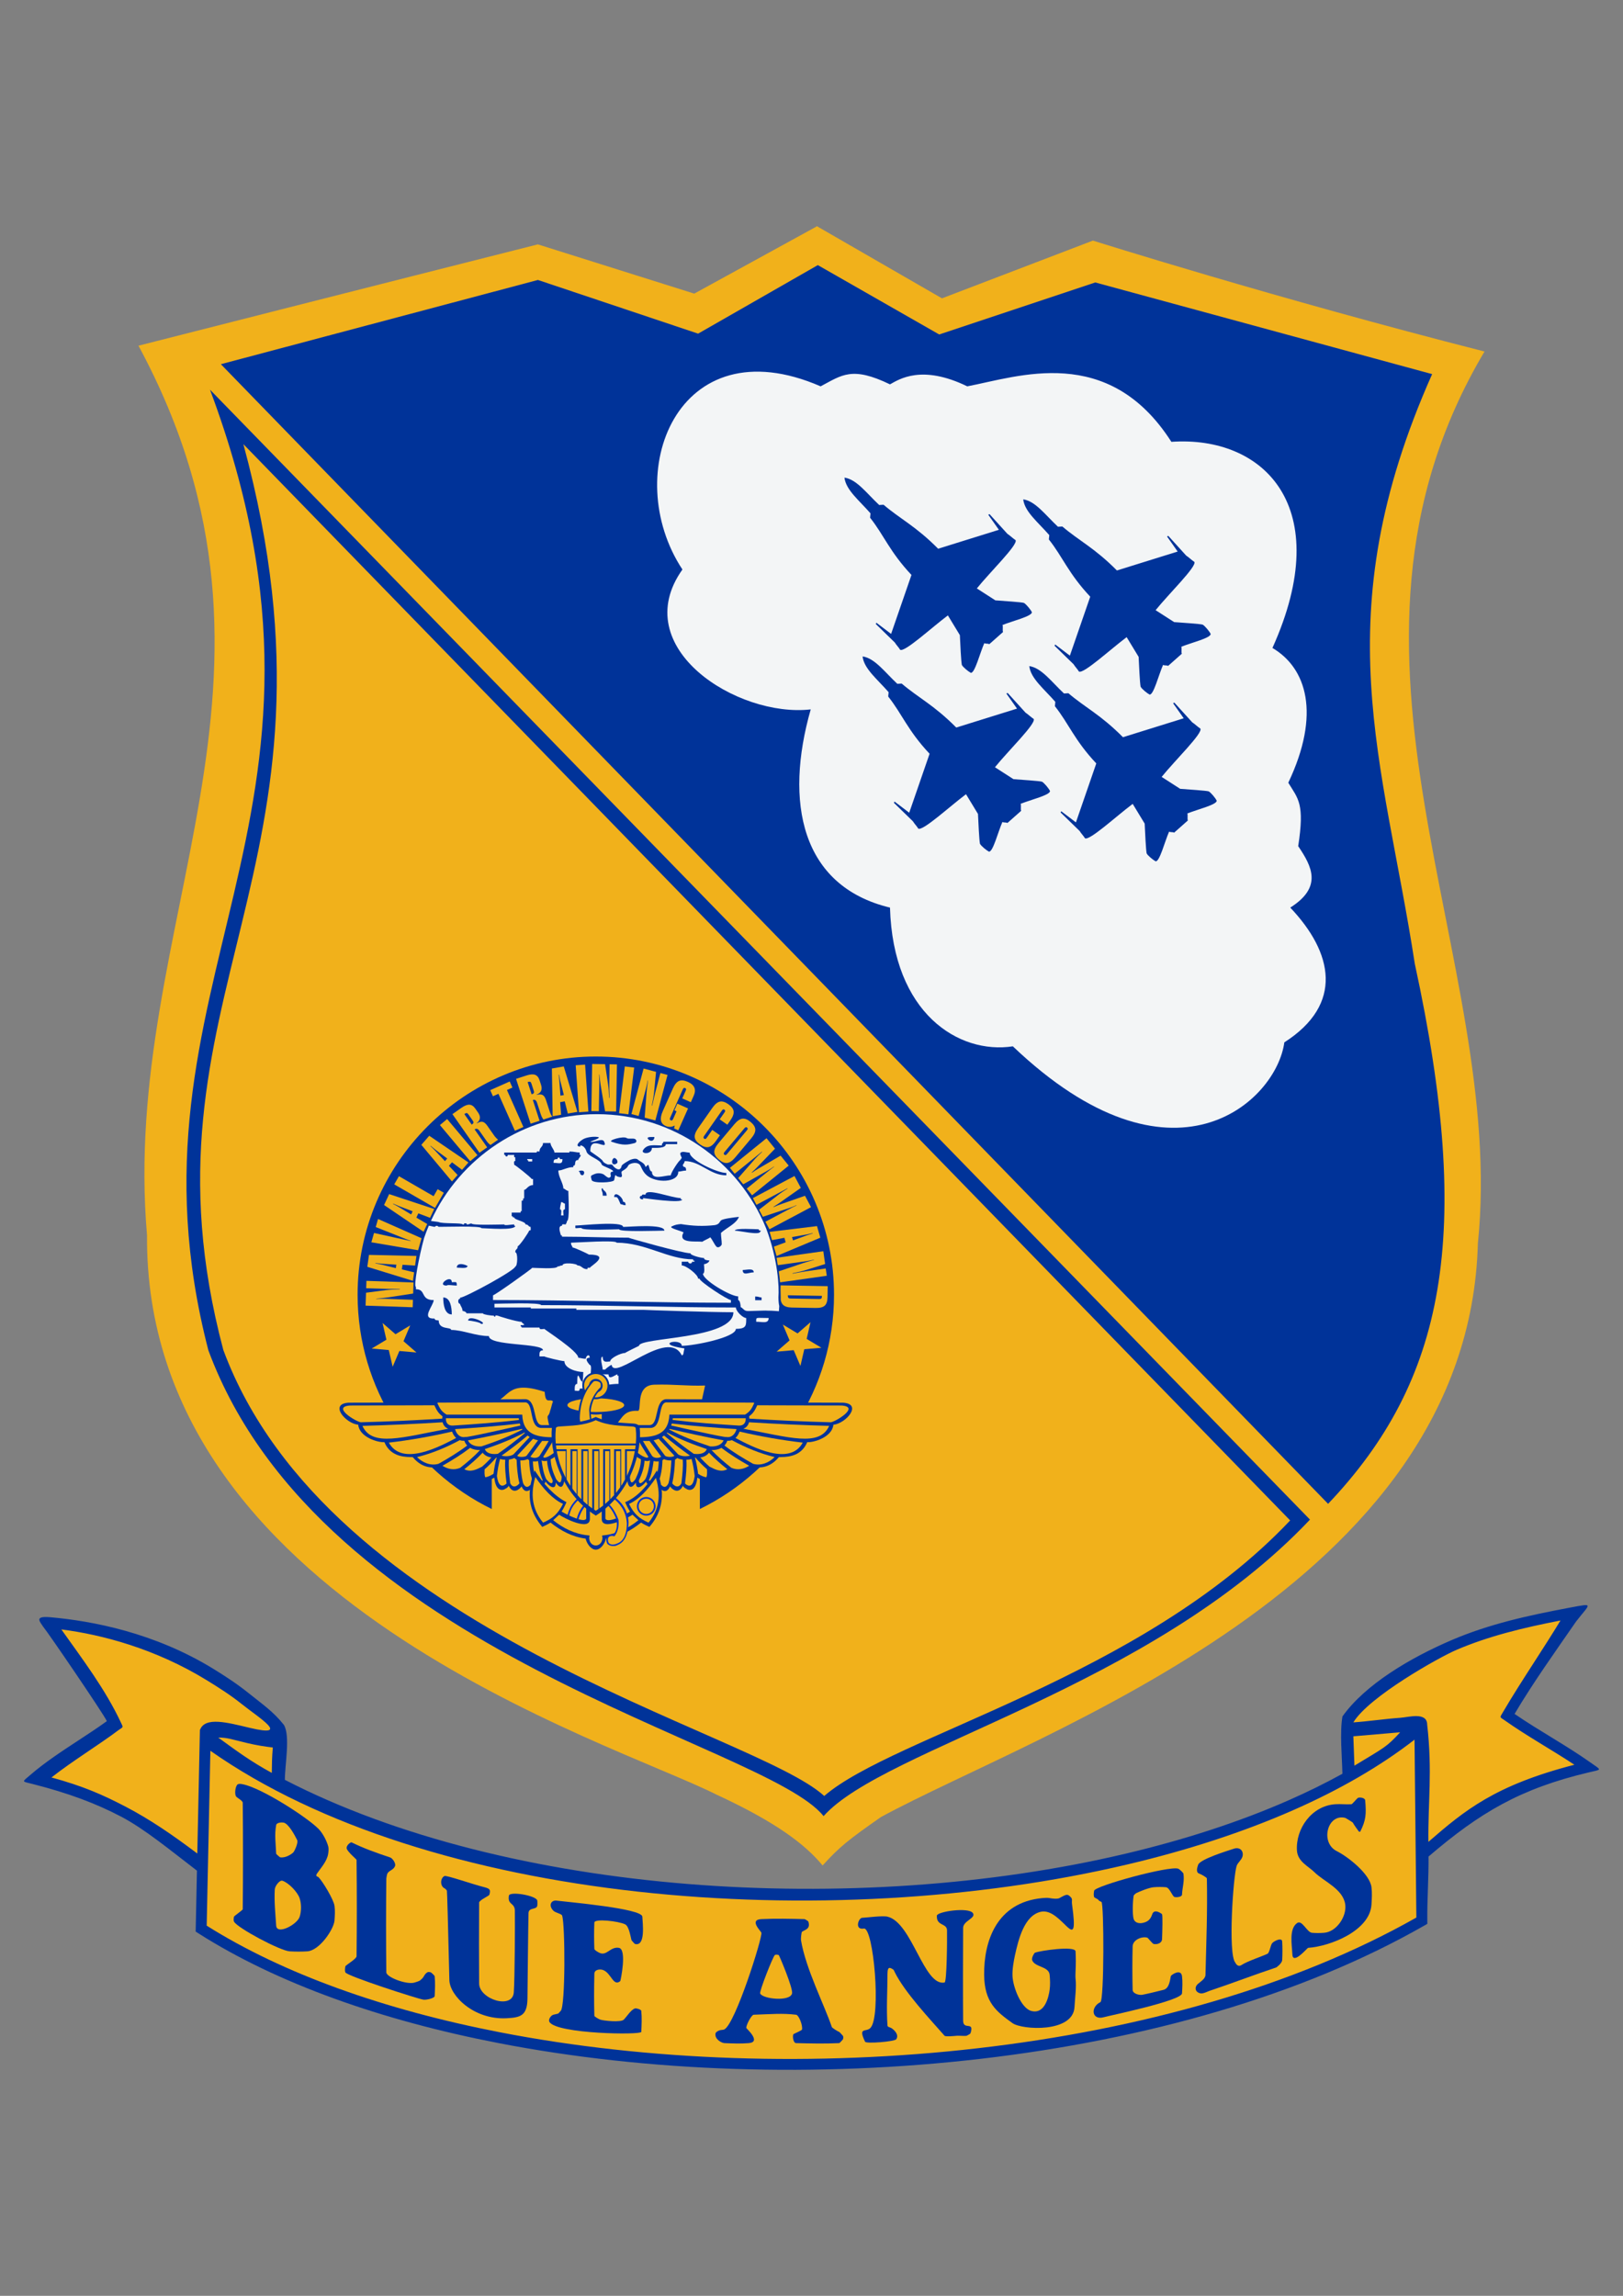 <?xml version="1.0" encoding="iso-8859-1"?>
<!DOCTYPE svg PUBLIC "-//W3C//DTD SVG 1.0//EN" "http://www.w3.org/TR/2001/REC-SVG-20010904/DTD/svg10.dtd">
<!-- Creator: CorelDRAW -->
<svg xmlns="http://www.w3.org/2000/svg" xmlns:odm="http://product.corel.com/CGS/11/cddns/" xmlns:corel-charset="http://product.corel.com/CGS/11/cddns/" xml:space="preserve" width="205.2mm" height="290.211mm" style="shape-rendering:geometricPrecision; text-rendering:geometricPrecision; image-rendering:optimizeQuality; fill-rule:evenodd"
     viewBox="0 0 205200 290211">
 <rect x="0" y="0" width="205200" height="290211" fill="#808080" stroke="none"/>
 <defs>
  <style type="text/css">
   <![CDATA[
    .fil1 {fill:#003399}
    .fil3 {fill:#0033CC}
    .fil0 {fill:#F1B11B}
    .fil2 {fill:#F3F5F6}
   ]]>
  </style>
 </defs>
 <g id="Ebene_x0020_1">
 </g>
 <g id="Umriss">
  <path class="fil0" d="M104003 235814c2135.35,-2355.11 3215.19,-3209.62 7377.62,-6125.02 20129.4,-10926.9 74304,-29073.1 75472.3,-72528.3 3713.63,-36008.5 -21979.9,-74343.8 837.998,-112725 -26375.8,-6716 -49509.8,-14022.1 -49509.8,-14022.1l-19086.9 7300.14 -15858 -9145.76 0.293 68.009 -15460.2 8480.82 -19771.8 -6224.5c-426.23,107.486 -24320.4,6142.12 -50496.2,12807 22705.8,42096.8 -2347.1,72747 1079.74,112438 -347.57,46122.1 58402.9,63892.8 71976.3,70707.8 7541.49,3484.1 11251.7,6313.81 13438.5,8968.12z"/>
  <path class="fil1" d="M26552.7 49262l139071 142830c-20185.5,21368.7 -53839.7,28851.2 -61496.2,37482.3 -7378.21,-9257.55 -63514.8,-20394.3 -77783.8,-58886 -12111.3,-46774.7 20672.6,-66716.7 208.718,-121426z"/>
  <path class="fil1" d="M27925.6 46039c46663,48020 93325.9,96040 139989,144060 14767.9,-15556.6 18421.6,-33930.9 10961.1,-68272 -3966.91,-25784.7 -11506.7,-43754 2192.22,-74535.5l-42591.7 -11587.4 -19730 6576.66 -15345.5 -8768.88 -15136.9 8664.33 -20251.9 -6785.28 -40086.2 10647.9z"/>
  <path class="fil2" d="M103755 48836.6c2714.21,-1440.11 3967.4,-2567.25 8768.88,-250.539 1169.84,-646.966 4009.41,-2546.24 9771.04,250.539 6410.25,-1209.9 17829.8,-5446.11 25805.6,7015.1 11668.6,-811.322 20832.7,8187.09 12777.5,26056.1 4320.63,2548.1 6136.65,8331.32 2004.32,17036.7 1252.4,2046.23 2087.37,2631.45 1252.7,8017.26 1754.07,2588.84 3090.51,5177.78 -1002.16,7766.72 5387.48,5678.86 6807.46,12193 -751.618,17036.7 -1000.59,7475.53 -14112.4,19753.8 -34323.9,501.079 -6848.4,1044.96 -15158.4,-4174.55 -15533.4,-17537.8 -11275.5,-2713.33 -13363.2,-13361.6 -10021.6,-25053.9 -9270.25,1065.57 -23239.3,-7786.56 -16222.5,-17683.9 -7956.19,-12067.9 -670.809,-31027.9 17475.2,-23154z"/>
  <path class="fil1" d="M106768 60374.1c1555.51,231.681 2792.77,1972.56 4389.33,3462.41l552.086 -32.343c2163,1841.82 4065.7,2700.82 6902.54,5560.43l7681.03 -2393.22 -1341.13 -1901.52 152.239 -82.08 2261.11 2491.13c299.201,191.422 739.404,610.519 1038.8,802.039 309.07,591.465 -3235.61,4036.38 -4901.06,6102.35l2341.92 1506.17c1115.8,89.311 3242.06,216.828 3611.42,322.653 298.029,175.788 845.229,841.809 1006.55,1171.59 44.753,511.73 -2426.34,1104.07 -3719.49,1624.21 106.215,101.427 -26.383,776.145 79.833,877.572l-1745.86 1547.7c-97.812,-109.733 -529.709,-28.142 -627.423,-137.777 -564.886,1274.19 -1197.1,3819.75 -1706.97,3757.21 -323.923,-172.661 -970.401,-694.944 -1135.64,-998.933 -96.151,-475.087 -198.849,-2648.94 -249.171,-3767.18l-1513.99 -2493.47c-2122.84,1592.35 -5453.63,4676.7 -6034.05,4347.21 -180.869,-305.846 -493.946,-613.939 -674.815,-919.687l-2410.71 -2346.61 87.357 -149.307 1853.54 1406.69 2574.28 -7452.67c-2758.87,-2934.95 -3465.44,-5006.59 -5230.65,-7232.62l51.593 -550.62c-1433.18,-1647.56 -3115.52,-2958.69 -3292.68,-4521.34z"/>
  <path class="fil1" d="M129371 63123.2c1555.51,231.681 2792.77,1972.56 4389.33,3462.41l552.086 -32.343c2163,1841.82 4065.7,2700.82 6902.54,5560.43l7681.03 -2393.22 -1341.13 -1901.52 152.239 -82.08 2261.11 2491.13c299.201,191.422 739.404,610.519 1038.8,802.039 309.07,591.465 -3235.61,4036.38 -4901.06,6102.35l2341.92 1506.17c1115.8,89.311 3242.06,216.828 3611.42,322.653 298.029,175.788 845.229,841.809 1006.55,1171.59 44.753,511.73 -2426.34,1104.07 -3719.49,1624.21 106.215,101.427 -26.383,776.145 79.833,877.572l-1745.86 1547.7c-97.812,-109.733 -529.709,-28.142 -627.423,-137.777 -564.886,1274.19 -1197.1,3819.75 -1706.97,3757.21 -323.923,-172.661 -970.401,-694.944 -1135.64,-998.933 -96.151,-475.087 -198.849,-2648.94 -249.171,-3767.18l-1513.99 -2493.47c-2122.84,1592.35 -5453.63,4676.7 -6034.05,4347.21 -180.869,-305.846 -493.946,-613.939 -674.815,-919.687l-2410.71 -2346.61 87.357 -149.307 1853.54 1406.69 2574.28 -7452.67c-2758.87,-2934.95 -3465.44,-5006.59 -5230.65,-7232.62l51.593 -550.62c-1433.18,-1647.56 -3115.52,-2958.69 -3292.68,-4521.34z"/>
  <path class="fil1" d="M130135 84199.6c1555.51,231.681 2792.77,1972.56 4389.33,3462.41l552.086 -32.343c2163,1841.82 4065.7,2700.82 6902.54,5560.43l7681.03 -2393.22 -1341.13 -1901.52 152.239 -82.08 2261.11 2491.13c299.201,191.422 739.404,610.519 1038.8,802.039 309.07,591.465 -3235.61,4036.38 -4901.06,6102.35l2341.92 1506.17c1115.8,89.311 3242.06,216.828 3611.42,322.653 298.029,175.788 845.229,841.809 1006.55,1171.59 44.753,511.73 -2426.34,1104.07 -3719.49,1624.21 106.215,101.427 -26.383,776.145 79.833,877.572l-1745.86 1547.7c-97.812,-109.733 -529.709,-28.142 -627.423,-137.777 -564.886,1274.19 -1197.1,3819.75 -1706.97,3757.21 -323.923,-172.661 -970.401,-694.944 -1135.64,-998.933 -96.151,-475.087 -198.849,-2648.94 -249.171,-3767.18l-1513.99 -2493.47c-2122.84,1592.35 -5453.63,4676.7 -6034.05,4347.21 -180.869,-305.846 -493.946,-613.939 -674.815,-919.687l-2410.71 -2346.61 87.357 -149.307 1853.54 1406.69 2574.28 -7452.67c-2758.87,-2934.95 -3465.44,-5006.59 -5230.65,-7232.62l51.593 -550.62c-1433.18,-1647.56 -3115.52,-2958.69 -3292.68,-4521.34z"/>
  <path class="fil1" d="M109059 82977.8c1555.51,231.681 2792.77,1972.56 4389.33,3462.41l552.086 -32.343c2163,1841.82 4065.7,2700.82 6902.54,5560.43l7681.03 -2393.22 -1341.13 -1901.52 152.239 -82.08 2261.11 2491.13c299.201,191.422 739.404,610.519 1038.8,802.039 309.07,591.465 -3235.61,4036.38 -4901.06,6102.35l2341.92 1506.17c1115.8,89.311 3242.06,216.828 3611.42,322.653 298.029,175.788 845.229,841.809 1006.55,1171.59 44.753,511.73 -2426.34,1104.07 -3719.49,1624.21 106.215,101.427 -26.383,776.145 79.833,877.572l-1745.86 1547.7c-97.812,-109.733 -529.709,-28.142 -627.423,-137.777 -564.886,1274.19 -1197.1,3819.75 -1706.97,3757.21 -323.923,-172.661 -970.401,-694.944 -1135.64,-998.933 -96.151,-475.087 -198.849,-2648.94 -249.171,-3767.18l-1513.99 -2493.47c-2122.84,1592.35 -5453.63,4676.7 -6034.05,4347.21 -180.869,-305.846 -493.946,-613.939 -674.815,-919.687l-2410.71 -2346.61 87.357 -149.307 1853.54 1406.69 2574.28 -7452.67c-2758.87,-2934.95 -3465.44,-5006.59 -5230.65,-7232.62l51.593 -550.62c-1433.18,-1647.56 -3115.52,-2958.69 -3292.68,-4521.34z"/>
  <path class="fil0" d="M30770.2 56145.1l132348 136052c-18767.8,19868 -50119.7,27222.7 -58909,34830.1 -8948.19,-8189.73 -62707,-20590.7 -75973.8,-56378.9 -11887,-44742.2 17176.5,-60503.3 2534.9,-114503z"/>
  <path class="fil0" d="M6168.21 205205c8148.69,711.165 22402.4,4396.56 29142.3,14343.5 -38.011,1897.22 -75.924,3794.54 -113.837,5691.86 21353.5,13479.5 88729.3,24454.4 135442,-887.637 -52.179,-2400.25 -104.359,-4800.51 -156.538,-7200.76 9340.12,-9861.91 19619.5,-11583.8 28490,-13149.2 -2713.33,4330.89 -5426.66,8661.79 -8139.99,12992.7 3235.12,2087.18 6470.25,4174.35 9705.37,6261.53 -8453.07,2922.05 -12836.1,3339.48 -20663.1,11114.2 0,2713.33 0,5426.66 0,8139.99 -45187.4,25777 -121623,23282 -154347,1252.31 52.179,-2608.97 104.359,-5217.94 156.538,-7826.91 -9914.09,-7461.66 -13410.1,-8505.25 -21289.2,-11114.2 3339.48,-2348.07 6678.97,-4696.15 10018.5,-7044.22 -2748.41,-4191.06 -5496.82,-8382.13 -8245.23,-12573.1z"/>
  <path class="fil1" d="M26598.5 221313l-465.413 22108c4837.35,3044.09 10427.3,5687.66 16581.4,7919.06 6302.08,2284.95 13202,4142.01 20497.2,5559.26 37401.2,7265.74 85068.9,2952.34 115862,-14505.3 -40.649,-3877.79 -81.494,-7870.89 -122.143,-11862.6 -36.35,-3569.31 -73.09,-7137.93 -109.44,-10622.3 -4360.5,3388.05 -9555.68,6368.82 -15376.4,8928.25 -6306.97,2773.23 -13354.4,5056.91 -20873.4,6833.36 -38120,9006.42 -88469.1,4969.85 -115994,-14357.6zm-1331.55 -2579.07c2.15,-6.547 4.593,-12.703 6.84,-19.25l1.173 -56.87 15.048 11.042c632.993,-1695.05 3461.24,-927.797 6274.63,-256.891 5347.02,1273.9 1113.65,-1304.68 -1047.2,-3041.16 -1342.11,-1078.57 -2925.08,-2083.07 -4340.76,-2953.32 -6574.71,-4041.27 -13372.7,-5804.03 -18418.8,-6441.91 2685.97,3784.28 5573.33,7579.79 7547.26,11806.1 273.209,584.918 297.638,506.355 -239.595,864.478 -3.713,2.443 -3.518,1.661 -0.782,-1.075 0,-0.098 -0.098,-0.195 -0.195,-0.391 -2814.95,2106.82 -5723.22,3828.45 -8557.52,6042.46 4002.87,1093.52 6472.69,2177.56 9405.88,3710.02 3060.12,1598.8 5846.34,3510.29 9032.71,5903.21l301.449 -14318.6 26.285 -1243.41 -6.351 -4.495zm-367.015 17733.6c-3252.13,-2481.45 -6574.41,-5254.98 -9622.61,-6847.72 -3152.07,-1646.78 -6600.89,-2948.63 -11123.7,-4098.14 -1454.87,-370.044 -1417.54,-207.252 -280.147,-1187.62 1816.7,-1565.87 3950.78,-2963.58 6038.84,-4331.28 1255.34,-822.168 2494.45,-1633.88 3599.99,-2436.11 -525.312,-1076.13 -7471.43,-11252.5 -8028.89,-11900.5 -383.822,-625.274 -1278.3,-1429.17 887.148,-1231.69 5244.33,464.338 13131.6,1930.35 20614.8,6529.95 1451.06,891.936 2993.18,1895.07 4393.92,3020.74 1821.1,1467.67 3147.77,2341.23 4513.42,4055.24 834.285,1389.11 113.935,5124.63 124.586,6948.66 28246.3,14589.2 72152.6,17399.4 106263,9340.41 7436.74,-1757 14402.5,-4013.71 20631.1,-6752.45 2385.01,-1048.67 4660.97,-2167.69 6813.03,-3355.61 -46.317,-2125.77 -349.035,-5227.23 5.863,-7250.79 2881.99,-4042.44 8567.88,-7411.73 13880.2,-9678.5 4644.26,-1981.55 9493.63,-3067.45 14936.4,-4085.24 3082.89,-575.146 2490.25,-516.811 721.131,1768.53 -2670.53,3870.95 -5371.84,7626.99 -7777.47,11680.5 3142.1,2153.43 6513.44,3956.84 9623.1,6158.54 1421.16,1006.46 1450.76,832.623 -242.331,1233.45 -8664.42,2050.34 -13784.6,5092.38 -20257.6,10637.1 26.676,2601.15 -183.312,5516.26 -156.734,8048.33 0.098,18.566 0.489,37.327 0.586,55.795l4.202 401.801 -351.674 201.389c-31061.5,17784.5 -79336,22206.3 -117156,14859 -7361.31,-1430.05 -14331.8,-3306.85 -20707.3,-5618.47 -6392.96,-2317.88 -12182.2,-5069.42 -17163,-8242.4l0.782 -1.173 -17.198 -10.944 -328.613 -209.011 8.11 -386.167 153.998 -7315.58zm9464.31 -12358.1c20.715,-1354.61 16.025,-1857.74 128.103,-3207.76 -965.319,-114.814 -2048.68,-279.365 -3208.45,-555.897 -2193.59,-523.065 -2505.88,-694.944 -3691.74,-700.807 2391.36,1731.79 4038.73,2972.96 6772.09,4464.47zm142661 -5132.74l-5916.5 507.821 134.748 3712.65c3890.3,-2358.04 4056.02,-2343.38 5781.75,-4220.48zm3568.92 13852.5c14.657,-12.703 29.51,-25.21 44.167,-37.913 4559.25,-3949.12 8344.21,-7101.58 18415.7,-9712.21 -2927.52,-1934.74 -6014.31,-3629.99 -8879.59,-5658.44 -0.586,-0.391 -1.075,-0.782 -1.563,-1.173 -585.211,-390.075 -550.131,-302.817 -195.819,-909.622 1257.39,-2154.11 2662.13,-4333.04 4066.58,-6511.58 1104.66,-1713.52 2209.12,-3427.62 3254.47,-5153.55 -4754.09,924.67 -9050.2,1964.15 -13149.5,3713.24 -2191.93,935.321 -11090.7,5921.49 -13039.9,9167.07 1946.86,-132.696 3974.43,-446.652 5921.19,-579.25 1057.37,-72.015 3396.16,-784.548 3413.55,867.117 669.05,5853.77 99.669,9765.66 150.675,14816.3zm-165530 -14184c0.391,-0.391 0.879,-0.977 1.466,-1.563 -0.586,0.391 -1.075,0.782 -1.661,1.173 0.098,0.195 0.195,0.293 0.195,0.391z"/>
  <path class="fil1" d="M163394 246977c-46.61,-1076.62 -453.101,-3180.01 619.899,-3896.45 623.906,-415.286 1224.65,1184.49 1859.7,1239.8 484.956,43.874 1020.33,44.069 1549.75,0 1572.42,-130.253 2870.94,-2084.15 2656.75,-3586.6 -273.893,-1964.35 -2731.7,-2908.86 -3896.55,-4073.71 -755.136,-755.136 -2117.37,-1326.37 -2207.66,-2732.38 -175.397,-2733.07 1834.98,-5666.45 4864.41,-5857.68 662.601,-44.069 1329.7,44.167 2036.76,0 89.115,-5.179 709.015,-753.084 797.055,-796.958 222.3,-111.101 900.437,-30.585 929.849,309.95 152.337,1752.8 92.438,2514.48 -619.899,3940.82 -19.738,39.574 -98.007,39.574 -177.156,0 -21.595,-10.846 -704.911,-962.974 -752.693,-1107.01 -22.67,-68.302 -910.893,-604.265 -974.114,-619.899 -2265.02,-565.375 -3201.02,3138.19 -1062.74,4206.5 1354.03,673.935 4169.08,2843.88 4383.66,4560.72 87.845,702.859 44.069,1418.32 0,2169.65 -183.898,3331.57 -5222.14,5304.71 -8014.53,5490.57 -105.825,6.645 -1992.49,2292.18 -1992.49,752.693z"/>
  <path class="fil1" d="M151792 251980c-677.16,-126.247 -832.623,-759.924 -325.877,-1202.57 366.624,-320.21 933.367,-638.465 945.777,-1144.23 103.186,-4175.62 258.357,-7934.79 177.058,-12176.7 -2.052,-134.553 -756.895,-547.689 -974.114,-619.899 -474.012,-157.906 -221.225,-840.441 -132.794,-1107.01 236.859,-710.676 3716.27,-1770.78 4516.35,-2036.76 740.772,-246.533 1243.71,246.435 1107.01,929.849 -88.92,452.026 -615.502,826.761 -752.693,1239.8 -431.799,1295.79 -1108.08,11119.5 -177.156,12220.9 28.63,33.809 279.756,654.393 797.055,309.95 722.597,-480.754 2727.99,-1142.67 3276.56,-1416.95 278.486,-138.363 380.109,-1132.7 619.899,-1372.59 251.81,-251.712 1208.43,-745.755 1239.9,-177.156 44.069,751.325 44.069,1551.21 0,2346.8 -22.67,415.383 -710.969,915.876 -752.791,929.849 -2810.46,934.246 -5578.61,2007.15 -8457.27,2966.7 -199.044,66.055 -771.161,372.291 -1106.91,309.95z"/>
  <path class="fil1" d="M53537.9 252777c-694.553,-96.737 -9691.89,-2996.6 -9874.22,-3453.71 -82.08,-205.493 -43.581,-490.721 0,-752.693 25.797,-157.809 1414.32,-941.77 1416.95,-1284.16 43.874,-4028.96 44.069,-8103.35 0,-12176.7 -0.489,-84.132 -1088.63,-962.095 -1239.8,-1416.86 -126.051,-378.643 487.399,-863.306 619.899,-797.055 1486.43,739.99 3173.37,1339.86 4870.67,1903.96 291.677,97.128 730.219,730.61 619.899,1062.74 -174.713,524.042 -771.259,567.231 -974.114,974.114 -57.945,115.791 -132.501,575.83 -132.891,619.899 -44.069,3940.43 -43.874,7882.03 0,11866.7 4.886,627.717 2624.12,1604.66 3586.6,1284.06 552.281,-183.507 597.23,-154.389 929.849,-487.008 299.69,-299.69 261.972,-529.318 664.164,-797.055 110.515,-73.579 271.059,-42.897 442.841,0 42.897,10.651 477.823,399.065 487.008,487.106 88.041,836.532 44.167,1683.81 0,2523.86 -12.214,239.693 -1016.81,499.809 -1416.86,442.743z"/>
  <path class="fil1" d="M139129 253087c483.099,-240.573 453.785,-12504 132.794,-12663.7 -394.961,-197.578 -196.113,-63.319 -442.743,-309.95 -85.207,-85.305 -459.159,-226.111 -487.106,-309.95 -83.839,-251.907 -43.581,-534.986 0,-797.055 99.766,-608.76 9469.1,-3174.25 10626.9,-2789.55 176.961,58.922 650.777,532.347 664.262,619.899 149.503,972.746 -137.777,1738.04 -177.156,2656.75 -13.094,306.139 -654.979,364.865 -929.849,309.95 -307.214,-60.387 -615.698,-1196.9 -1107.01,-1239.8 -484.956,-43.971 -1020.33,-44.167 -1549.75,0 -565.473,46.903 -1710.68,501.177 -2213.91,752.693 -39.574,19.738 -292.752,223.179 -309.95,309.95 -119.993,599.868 -183.801,2413.93 0,2966.7 158.59,476.064 698.462,568.599 1106.91,487.106 690.742,-135.823 1022.68,-451.049 1239.9,-1107.01 256.402,-770.575 1221.62,-40.454 1239.8,0 86.086,191.715 44.069,2082.1 0,3143.76 -21.693,550.913 -648.921,702.566 -1062.74,619.899 -137.484,-26.969 -723.574,-776.047 -796.958,-796.958 -696.507,-198.751 -1840.25,269.789 -1859.8,1106.91 -44.069,1814.75 -44.069,3631.55 0,5490.57 11.921,502.642 867.801,694.162 1239.8,619.899 758.751,-149.21 1764.04,-396.915 2656.75,-619.899 730.121,-179.501 823.731,-1195.63 929.849,-1726.81 32.246,-164.551 1290.71,-1014.76 1416.95,0 87.845,702.859 44.069,1418.32 0,2169.65 -50.909,930.045 -9154.36,2805.96 -9874.22,3010.97 -1525.81,435.61 -1761.3,-1245.37 -442.743,-1904.06z"/>
  <path class="fil1" d="M56814.4 250298c-165.43,-6971.13 -280.245,-11231.8 -309.95,-11291.1 -50.714,-101.623 -173.541,-241.745 -309.95,-309.95 -568.404,-284.153 -546.614,-1276.44 0,-1549.75 246.142,-122.925 3547.91,1037.92 5058.08,1416.95 750.153,188.198 769.011,357.341 626.544,929.849 -47.782,192.106 -1081.01,569.87 -1300.97,972.55 -21.986,2124.7 -22.181,8422.58 0,10274.3 23.647,1987.8 4232.4,3321.02 4383.56,1106.91 124.879,-1829.5 155.17,-8516.68 132.891,-10317 -12.801,-1049.74 -953.105,-693.381 -752.791,-1903.96 97.812,-590.781 3459.67,-16.709 3586.6,619.899 25.992,130.253 25.992,534.009 0,664.164 -106.313,533.129 -1089.22,169.437 -1107.01,929.849 -45.144,1915.69 -110.515,8957.96 -132.794,10804.1 -26.383,2190.75 -919.101,2393.8 -2656.75,2479.6 -4131.85,204.711 -7170.67,-2847.3 -7217.47,-4826.4z"/>
  <path class="fil1" d="M128015 255744c-2028.74,-1453.5 -3558.95,-2626.17 -3586.51,-6110.47 -44.167,-4259.66 1587.08,-9159.25 7350.26,-9697.07 210.183,-19.543 669.05,-55.599 929.849,0 293.925,62.733 1000.79,136.214 1239.8,0 932.487,-530.784 1026.59,-523.162 1416.95,-132.794 283.371,283.469 102.991,410.205 177.058,929.849 964.245,6914.26 -1283.57,341.707 -3940.82,929.849 -2098.32,465.218 -2835.38,3497.29 -3276.56,5490.57 -158.688,716.441 -354.117,1824.33 -310.047,2656.75 74.458,1450.57 1107.01,4030.52 2346.8,4383.56 1737.16,495.998 2226.52,-1791.69 2346.8,-2656.75 87.65,-628.596 58.433,-1272.24 0,-1903.96 -101.427,-1097.04 -1878.17,-932.976 -2213.91,-1859.7 -94.49,-260.995 244.579,-882.946 354.214,-929.849 631.43,-270.082 5098.54,-907.375 5136.35,-177.156 43.581,840.147 43.874,1683.81 0,2523.96 -6.449,127.908 -29.119,692.892 0,929.849 130.546,1045.05 -73.97,2461.62 -132.891,3586.51 -168.557,3290.24 -6636.17,2897.33 -7837.37,2036.85z"/>
  <path class="fil1" d="M69478.2 255611c-211.258,-317.474 178.719,-853.73 487.106,-929.849 879.917,-219.662 491.014,-48.369 929.849,-487.106 601.529,-601.627 564.398,-10878.4 177.058,-12043.9 -82.275,-247.022 -818.943,-331.838 -1106.91,-619.899 -605.829,-605.731 -359.1,-1284.06 309.95,-1284.06 1536.85,194.256 10891.7,996.49 10936.9,2036.85 36.936,816.403 440.007,3795.81 -929.849,3453.71 -42.897,-10.651 -432.19,-444.111 -442.841,-487.008 -153.411,-614.525 -334.378,-1762.28 -797.055,-1992.59 -840.245,-420.074 -3874.18,-746.635 -3896.45,-235.296 -43.971,973.039 -43.971,2317.49 0,3334.79 7.133,167.58 508.994,432.19 619.899,487.106 947.926,471.862 1377.67,-803.114 2479.6,-619.899 1060.79,172.173 211.063,4178.26 177.058,4206.5 -898.971,745.56 -1145.31,-1061.86 -2213.91,-1416.95 -370.923,-123.413 -1052.19,-45.828 -1062.64,487.106 -44.167,2188.8 -44.167,3477.75 0,5313.41 2.541,115.401 590.097,433.07 752.693,487.106 412.452,137.386 2587.67,378.936 2966.7,0 395.841,-395.938 894.477,-1243.32 1416.95,-1416.95 157.906,-52.473 778.685,124.781 796.958,309.95 88.041,881.09 44.167,1772.34 0,2656.75 -19.347,408.055 -10598,266.662 -11601,-1239.8z"/>
  <path class="fil1" d="M109373 258091c-917.439,-1912.56 109.147,-1171.79 664.164,-1726.9 1413.44,-1413.44 399.065,-12797.1 -820.898,-12577.6 -1200.52,215.949 -693.283,-1338.88 -209.109,-1358.03 570.163,-22.474 2565.29,-295.977 3199.75,-145.008 3117.57,741.749 4585.73,8845.78 7217.37,8324.38 287.671,-56.772 332.619,-5374.09 309.95,-6597.47 -17.198,-938.741 -1368.78,-516.42 -1284.06,-1859.8 31.757,-501.861 4025.34,-1115.12 4560.72,-309.95 417.729,628.694 -1230.03,958.186 -1239.8,1859.8 -21.595,1970.02 -22.181,9741.63 0,11733.8 13.973,1266.87 1463.08,-8.892 929.849,1594.01 -27.849,83.937 -485.542,309.657 -487.106,309.95 -237.543,52.668 -997.663,-24.038 -1239.8,0 -242.136,24.135 -1426.63,140.22 -1549.75,0 -1873.48,-2130.37 -5013.23,-5465.75 -6287.52,-8014.43 -29.705,-59.313 -137.386,-327.05 -196.699,-356.657 -264.61,-132.305 -733.15,-594.787 -733.15,533.813 0,2184.31 -154.682,4374.28 0,6553.21 13.582,191.911 324.705,206.763 487.008,309.95 331.251,210.77 1016.81,819.53 619.899,1416.95 -197.187,296.661 -3807.05,589.022 -3940.82,309.95z"/>
  <path class="fil1" d="M91573.3 258268c-305.846,-12.019 -1259.05,-478.995 -1107.01,-1239.8 8.501,-43.385 70.257,-114.521 132.794,-177.058 28.142,-28.044 227.87,-144.324 310.047,-177.156 240.377,-96.053 516.127,-59.215 664.164,-132.794 1401.22,-700.611 4839.1,-11637.3 4693.51,-12220.9 -50.909,-205.395 -1611.6,-1651.47 0,-1726.9 1813.19,-88.431 3631.55,-44.069 5446.3,0 46.414,1.075 463.166,237.934 487.106,309.95 308.484,927.211 -413.527,1028.83 -797.055,1284.06 -84.034,55.99 -161.033,892.522 -132.794,1062.74 592.637,3615.53 3006.57,8303.96 3896.45,10981.1 37.522,112.567 747.417,559.219 929.849,619.899 54.231,17.979 278.779,278.681 309.95,309.95 215.362,215.265 258.357,294.609 177.156,619.899 -1.368,6.058 -398.674,482.904 -487.106,487.008 -1813.09,88.431 -3631.55,44.167 -5446.2,0 -338.971,-8.013 -466.683,-768.425 -354.312,-1106.91 23.745,-71.331 1083.16,-474.207 1107.01,-619.899 93.806,-564.691 -413.82,-1818.07 -752.693,-1859.7 -1693.29,-211.649 -3206.2,-71.527 -5357.77,0 -296.758,9.185 -1003.43,1386.86 -929.849,1682.54 16.905,68.498 1940.9,1762.28 309.95,1903.96 -1014.57,88.236 -2037.93,44.167 -3099.5,0z"/>
  <path class="fil1" d="M36623.3 246667c-1189.96,-65.664 -6642.03,-2966.8 -7040.31,-3763.66 -79.149,-158.297 -43.385,-402.876 0,-619.899 16.025,-81.396 1106.22,-834.48 1107.01,-929.849 44.069,-4471.8 44.069,-8944.67 0,-13460.7 -2.15,-270.375 -632.7,-588.435 -797.055,-752.791 -299.69,-299.69 -130.058,-1440.41 177.156,-1594.01 158.199,-79.149 402.778,-43.385 619.899,0 2404.26,472.937 8088.69,4147.87 9564.18,5623.36 517.397,517.397 1020.33,1442.95 1239.8,2214.01 85.109,297.931 43.776,623.026 0,929.849 -135.432,972.062 -956.721,1832.63 -1416.95,2523.86 -250.637,376.689 108.658,374.246 177.156,442.743 554.138,554.235 1924.19,2833.52 2036.85,3630.87 87.454,613.646 44.069,1241.56 0,1859.8 -76.022,1069.48 -1877.87,3804.99 -3453.81,3896.45 -707.061,44.167 -1462.59,44.167 -2213.91,0z"/>
  <path class="fil0" d="M96109.8 252001c-130.351,-260.897 1628.21,-4716.57 1859.7,-4870.67 110.515,-73.579 315.422,-42.897 487.106,0 51.593,12.801 1843.67,4225.36 1682.54,4870.67 -260.018,1049.16 -3680.51,700.807 -4029.35,0zm-61193.3 -8590.06c-96.053,-1542.91 -263.047,-3009.7 -177.156,-4560.72 23.94,-456.717 619.02,-1224.95 974.211,-1106.91 789.629,263.145 1907.97,1428.58 2169.65,2213.91 237.543,714.682 231.29,1650.69 0,2346.71 -331.74,996.002 -2894.2,2332.73 -2966.7,1107.01zm487.106 -8634.33c-17.979,-3.518 -485.542,-398.674 -487.106,-442.841 -44.069,-1194.65 -232.56,-2413.15 0,-3630.87 61.365,-321.578 690.547,-354.214 929.849,-309.95 650.191,120.189 1447.73,1655.77 1726.9,2214.01 161.717,323.532 -338.189,1400.83 -487.106,1549.75 -284.446,284.446 -1050.33,746.244 -1682.54,619.899z"/>
  <path class="fil1" d="M75329.6 133554c16588.4,0 30118,13529.6 30118,30118.4 0,11876.2 -6935.76,22183.2 -16962.8,27081.3l0 -4428.22 -4160.19 -1828.53c706.083,-306.725 1393.21,-649.311 2060.11,-1023.65 -387.046,-301.742 -834.089,-609.639 -1350.12,-924.67 3984.98,-1964.55 2053.17,1571.34 4111.04,-7403.71 -2466.5,75.924 -3921.37,-185.364 -6387.78,-109.538 -2599.79,40.649 -1490.14,3501.59 -2162.91,3301.28 -2043.5,-55.697 -1822.76,1141.11 -3721.64,2867.72 -2428.59,0 -4664.39,433.558 -7092.88,433.558 -894.867,-3653.54 -489.06,-2056.3 -227.674,-3301.28 151.75,-379.425 207.154,-807.022 359.002,-1186.54 -379.522,-417.338 -951.639,465.902 -1042.03,-1204.04 -4898.61,-1616.1 -4401.64,910.697 -6602.55,1366.05 921.641,1612.87 -220.639,2653.24 -1044.08,4108.59 1549.55,1234.62 3262.58,2272.15 5101.57,3071.94l-4150.61 1832.83 0 4428.22c-10027.2,-4898.22 -16962.8,-15205.2 -16962.8,-27081.3 0,-16588.8 13529.6,-30118.4 30118.4,-30118.4z"/>
  <path class="fil0" d="M102477 167136l-487.985 2113.36 1860.19 1118.54 -2161.93 188.686 -487.985 2113.36 -849.821 -1994.84 -2162.03 188.589 1639.25 -1424.38 -848.649 -2000.31 1860.58 1117.36 1638.38 -1420.37z"/>
  <path class="fil0" d="M97305.2 155717l5989.89 -726.408 419.976 1464.64 -5533.46 2318.17 -339.753 -1184.88 1493.27 -550.131 -162.597 -567.231 -1567.83 290.211 -299.494 -1044.37z"/>
  <path class="fil0" d="M95188.9 151454l5260.64 -2797.07 800.085 1504.8 -2564.61 1802.44c-197.578,142.565 -477.921,325.975 -836.239,550.913 -30.389,19.25 -52.179,33.907 -67.911,45.339l22.377 33.418c173.247,-76.413 344.15,-148.623 513.977,-217.121 170.316,-67.13 359.882,-136.702 568.404,-208.425l2892.93 -1011.93 764.517 1437.87 -5260.64 2797.07 -508.114 -955.646 2781.83 -1479.2c144.91,-76.999 312.295,-164.453 504.206,-261.874 190.641,-96.639 405.71,-203.148 645.794,-321.48l-13.094 -30.487c-315.813,149.21 -633.97,276.141 -951.542,377.861 -13.485,4.104 -20.325,6.058 -22.767,7.329l-3274.6 1086.88 -473.817 -891.154 2593.53 -2006.76c86.379,-66.348 216.242,-157.222 391.541,-273.893 174.127,-115.987 380.499,-247.608 619.802,-396.72l-16.318 -36.545c-8.501,4.495 -49.834,26.481 -120.579,64.101 -1097.92,589.999 -2364,1266.38 -3798.15,2028.94l-451.245 -848.649z"/>
  <path class="fil0" d="M92282.3 147629l4630.29 -3749.49 1072.61 1324.52 -2173.65 2258.67c-166.701,177.645 -406.98,411.182 -715.757,700.318 -26.09,24.722 -44.753,43.287 -58.042,57.554l28.337 28.435c155.561,-108.072 309.559,-211.454 463.166,-311.122 154.389,-98.398 327.147,-202.855 518.179,-313.077l2646.69 -1545.25 1024.83 1265.5 -4630.29 3749.49 -681.166 -841.222 2448.52 -1982.72c127.517,-103.284 275.163,-221.127 444.991,-353.335 168.655,-131.23 359.393,-276.825 572.606,-438.737l-18.761 -27.458c-281.515,206.666 -569.577,392.03 -861.938,552.477 -12.41,6.547 -18.761,9.771 -20.911,11.53l-3007.06 1691.73 -635.143 -784.353 2162.91 -2464.84c72.211,-81.591 182.335,-195.429 332.131,-343.466 148.819,-147.158 326.268,-315.617 532.738,-507.723l-22.963 -32.832c-7.524,6.156 -43.971,35.568 -106.118,85.989 -965.222,788.652 -2078.97,1694.17 -3341.34,2716.36l-604.851 -746.928z"/>
  <path class="fil0" d="M92849.1 142112c356.266,-424.569 692.99,-658.692 1009.39,-701.002 317.376,-41.529 665.239,97.421 1044.47,415.579 379.229,318.158 577.198,635.631 593.321,953.203 14.95,316.79 -157.906,690.156 -517.69,1119.02l-2020.83 2408.27c-358.123,426.816 -694.944,660.744 -1009.19,702.957 -314.445,42.115 -663.382,-97.617 -1044.66,-417.533 -381.281,-319.917 -579.543,-639.345 -592.539,-956.33 -13.191,-316.887 158.883,-689.081 516.909,-1115.9l2020.83 -2408.27z"/>
  <path class="fil0" d="M90066.1 140044c319.428,-456.326 634.557,-718.786 944.018,-788.163 309.559,-69.475 667.095,37.815 1070.36,320.112 405.514,283.958 630.355,582.963 674.131,897.897 42.506,314.347 -97.128,701.295 -418.217,1159.87l-378.057 539.871 -969.13 -678.626 607.392 -867.41c60.094,-85.793 90.386,-155.463 89.018,-208.718 -0.489,-52.375 -31.757,-101.33 -93.903,-144.813 -59.899,-41.919 -114.326,-53.059 -163.769,-35.47 -48.173,18.468 -103.284,70.745 -163.378,156.538l-2231.89 3187.44c-60.094,85.793 -90.386,155.463 -90.483,211.063 -0.489,53.45 28.63,100.743 86.282,141.099 62.146,43.483 119.602,55.111 170.511,35.373 52.082,-19.152 107.193,-71.429 165.723,-155.073l688.104 -982.615 969.13 678.626 -493.457 704.715c-317.962,454.078 -632.309,715.464 -941.086,783.766 -308.679,68.302 -667.682,-41.626 -1075.44,-327.147 -405.417,-283.958 -630.159,-580.911 -673.056,-892.229 -41.822,-310.438 98.105,-695.433 419.194,-1154.1l1808.01 -2582z"/>
  <path class="fil0" d="M85071 137598c226.599,-508.896 485.738,-826.663 776.34,-953.789 290.602,-127.224 664.555,-89.115 1119.22,113.349 425.741,189.566 698.853,430.431 821.191,721.815 122.241,291.482 95.271,637.097 -81.982,1035.09l-363.399 816.305 -1080.82 -481.243 430.627 -967.371c42.603,-95.662 59.117,-169.827 47.587,-221.811 -10.358,-51.398 -50.518,-93.415 -119.798,-124.293 -64.296,-28.63 -120.384,-27.946 -166.505,1.27 -47.587,28.63 -91.167,89.311 -131.523,179.99l-1582.09 3553.48c-42.603,95.76 -59.117,169.925 -48.564,224.45 9.674,52.57 47.294,93.513 111.59,122.045 69.279,30.878 127.908,31.269 174.127,2.15 47.489,-28.728 91.558,-90.581 133.087,-183.801l426.816 -958.577 -274.577 -122.241 374.637 -841.418 1355.39 603.483 -1232.18 2767.37 -535.279 -238.325 82.08 -371.021c-197.187,103.968 -389.001,161.913 -576.221,172.173 -188.979,10.944 -373.953,-24.624 -559.121,-107.095 -337.603,-150.285 -536.745,-380.793 -600.65,-691.524 -63.417,-312.002 10.358,-704.715 221.811,-1179.61l1278.2 -2870.85z"/>
  <path class="fil0" d="M79829.3 140827l1542.03 -5754.98 1576.82 422.517 -248.487 2547.12c-22.572,228.065 -57.554,481.341 -103.382,758.849 -45.828,277.509 -107.29,592.246 -182.237,946.167l46.707 12.507c90.19,-411.279 171.879,-769.109 243.504,-1073.98 72.015,-306.139 126.247,-524.237 161.913,-657.422l630.746 -2386.18 901.707 241.55 -1542.03 5755.08 -1350.51 -361.934 250.246 -3283.3c8.501,-127.615 28.728,-320.503 60.485,-577.589 31.366,-255.718 67.911,-535.67 109.44,-840.05l-30.585 -8.208c-48.271,243.993 -92.34,456.423 -131.133,638.661 -38.89,182.335 -74.165,329.883 -104.847,444.405l-916.755 3421.66 -913.629 -244.872z"/>
  <path class="fil0" d="M78270.5 140719l726.115 -5913.57 1182.44 145.106 -726.115 5913.67 -1182.44 -145.203z"/>
  <path class="fil0" d="M74765.4 140452l103.968 -5957.15 1632.22 28.435 375.125 2531.58c33.223,226.795 60.583,481.047 83.253,761.292 22.67,280.44 39.183,600.65 52.082,962.193l48.271 0.879c-11.921,-420.855 -19.25,-787.87 -23.451,-1100.95 -4.202,-314.445 -4.397,-539.285 -1.954,-677.16l34.689 -2467.87 933.367 16.318 -103.968 5957.05 -1397.9 -24.331 -551.499 -3246.36c-22.67,-125.856 -49.639,-317.962 -81.005,-575.049 -31.464,-255.718 -63.807,-536.256 -97.03,-841.613l-31.659 -0.586c12.117,248.487 20.813,465.218 27.165,651.461 6.449,186.341 7.915,337.994 5.863,456.521l-61.853 3541.75 -945.679 -16.416z"/>
  <path class="fil0" d="M73201.3 140601l-415.579 -5943.47 1188.4 -83.155 415.677 5943.57 -1188.5 83.057z"/>
  <path class="fil0" d="M69873.8 141102l-96.249 -6032.98 1500.5 -264.513 1727.1 5745.4 -1213.9 213.994 -391.053 -1542.62 -581.205 102.502 124.879 1589.52 -1070.07 188.686z"/>
  <path class="fil0" d="M67086.8 142044l-1841.13 -5666.35 1321.88 -429.552c461.602,-149.991 821.093,-176.863 1082.38,-82.08 260.115,95.271 448.509,322.555 564.789,680.678l193.474 595.275c96.737,297.638 97.03,548.47 2.931,754.452 -94.001,205.884 -283.176,364.572 -567.818,474.403l9.869 30.194c329.395,-83.839 582.182,-77.585 755.918,19.641 175.397,98.203 316.79,314.64 425.937,650.386l467.856 1439.92c37.425,115.303 84.523,229.042 139.047,338.971 56.381,110.71 118.332,212.333 184.387,303.989l-1117.36 363.009c-66.934,-85.5 -129.765,-185.364 -188.295,-298.419 -58.042,-111.59 -108.951,-237.055 -152.825,-372.194l-67.325 -207.154 -401.019 -1234.03c-51.495,-158.688 -120.384,-268.226 -207.154,-329.981 -86.282,-60.29 -190.054,-71.625 -310.634,-32.441l-15.83 5.179 853.925 2628.03 -1133 368.09z"/>
  <path class="fil0" d="M65097.4 142939l-2080.14 -4672.01 -694.065 309.07 -343.173 -770.966 2465.04 -1097.53 343.27 770.966 -694.065 308.973 2080.14 4672.01 -1077.01 479.484z"/>
  <path class="fil0" d="M60616.9 145717l-3417.36 -4880.54 1138.47 -797.153c397.697,-278.486 733.639,-409.325 1011.15,-395.059 276.629,15.146 523.162,177.351 739.111,485.835l359.1 512.707c179.501,256.402 253.178,496.095 223.375,720.643 -29.705,224.352 -164.16,431.409 -404.342,619.704l18.273 25.992c290.505,-176.472 534.106,-244.383 728.655,-202.171 196.406,42.506 394.961,208.229 597.425,497.366l868.387 1240.19c69.573,99.375 147.842,194.354 232.169,283.469 86.184,89.409 175.202,168.459 265.197,236.859l-962.388 673.838c-89.018,-62.244 -178.329,-139.341 -267.346,-230.313 -88.138,-89.799 -173.541,-194.842 -255.034,-311.22l-124.879 -178.426 -744.29 -1062.94c-95.662,-136.702 -193.572,-221.323 -294.609,-254.937 -100.157,-32.441 -202.659,-12.996 -306.53,59.801l-13.582 9.478 1584.93 2263.55 -975.873 683.316z"/>
  <path class="fil0" d="M59450.4 146784l-3829.72 -4564.04 912.554 -765.787 3829.81 4564.14 -912.651 765.689z"/>
  <path class="fil0" d="M57142 149347l-3871.44 -4627.94 999.617 -1149.9 4957.83 3378.18 -808.683 930.338 -1274.68 -952.714 -387.144 445.284 1097.33 1156.84 -712.826 819.921z"/>
  <path class="fil0" d="M55003.5 152693l-5159.9 -2979.02 595.666 -1031.77 4380.04 2528.85 513 -888.516 779.76 450.267 -1108.57 1920.18z"/>
  <path class="fil0" d="M53555.4 155710l-4997.11 -3381.5 643.839 -1380.9 5697.04 1880.71 -521.013 1117.17 -1487.9 -564.398 -249.367 534.79 1373.67 809.465 -459.159 984.667z"/>
  <path class="fil0" d="M52861.6 158042l-5909.56 -1006.07 337.114 -1175.6 3664.48 806.925c102.991,20.813 240.866,50.323 414.895,88.822 173.931,38.402 361.25,80.614 560.098,127.615l8.013 -27.849c-215.558,-79.051 -418.999,-154.584 -612.962,-228.847 -192.888,-72.504 -381.086,-146.474 -564.495,-222.105l-3254.96 -1294.81 291.873 -1017.89 5501.12 2430.84 -435.61 1518.97z"/>
  <path class="fil0" d="M52207.1 161911l-5767.49 -1772.73 212.04 -1508.81 5997.9 132.794 -171.489 1220.74 -1587.95 -104.75 -82.178 584.331 1550.33 372.487 -151.164 1075.93z"/>
  <path class="fil0" d="M52174.9 165251l-5954.42 -207.936 56.967 -1631.54 2537.74 -330.763c227.283,-29.314 482.025,-52.277 762.66,-69.963 280.733,-17.784 601.236,-28.728 962.974,-35.373l1.661 -48.173c-420.953,4.495 -788.066,5.472 -1101.24,4.202 -314.445,-1.27 -539.187,-4.983 -676.965,-9.869l-2466.99 -77.781 32.637 -932.878 5954.32 207.936 -48.759 1397.22 -3255.45 494.727c-126.247,20.422 -318.842,44.167 -576.417,71.038 -256.207,26.969 -537.233,54.329 -843.177,82.275l-1.075 31.659c248.585,-7.817 465.511,-12.703 651.852,-15.83 186.341,-3.225 338.091,-1.954 456.521,2.15l3540.19 123.609 -33.027 945.288z"/>
  <path class="fil0" d="M49644 172772l-487.887 -2113.36 -2162.32 -189.957 1860.48 -1117.27 -487.887 -2113.36 1638.38 1420.37 1860.48 -1117.27 -848.844 1998.84 1639.55 1425.85 -2162.03 -188.589 -849.919 1994.74z"/>
  <path class="fil0" d="M98683.9 163040c15.341,339.557 24.038,680.775 24.038,1023.85 0,80.517 -1.27,160.74 -2.15,241.061 47.001,267.444 140.611,474.794 280.342,621.267 219.369,229.922 596.546,349.622 1132.8,359.002l3017.91 52.668c537.722,9.381 918.612,-88.725 1141.5,-295.879 222.789,-205.689 339.362,-562.248 348.156,-1068.21l24.331 -1389.69 -5957.15 -103.968 -9.771 559.903z"/>
  <path class="fil0" d="M98294.6 159710c14.071,73.481 29.021,146.669 42.408,220.443l3496.71 -491.503c117.355,-16.416 266.955,-41.626 449.974,-77.097 182.921,-35.47 395.645,-77.976 639.149,-128.787l4.397 31.269c-296.465,80.712 -568.404,156.538 -816.012,227.479 -249.074,71.234 -434.535,128.006 -555.408,170.023l-3093.05 1043.49c60.778,415.579 110.026,834.675 148.33,1256.9l19.25 136.702 5900.09 -829.203 -129.96 -924.377 -2442.95 351.674c-136.507,19.25 -358.514,54.525 -668.463,107.877 -308.582,53.157 -669.929,117.843 -1083.75,195.429l-6.645 -47.782c354.996,-69.377 668.757,-135.725 942.161,-201.975 273.307,-66.25 520.133,-132.989 738.915,-201.389l2441.68 -766.471 -227.186 -1616.59 -5900.09 829.203 100.45 714.682z"/>
  <path class="fil1" d="M103924 163809l-4309.79 -75.142 -1.075 64.687c-2.15,124.097 22.474,212.822 72.602,264.708 50.03,51.886 133.771,79.539 252.298,81.591l3631.45 63.417c137.875,2.345 230.606,-22.181 278.388,-73.774 47.88,-52.863 73.188,-160.056 76.119,-325.486z"/>
  <path class="fil1" d="M100139 156376l121.263 422.81 1710 -629.475c95.858,-36.154 271.939,-92.34 527.559,-171.293 110.613,-34.689 196.308,-60.681 258.65,-78.562l-12.507 -43.678c-222.691,53.841 -400.238,94.685 -533.813,124.293 -133.478,29.705 -221.616,47.782 -264.122,54.329l-1807.03 321.578z"/>
  <path class="fil1" d="M94116.5 142627l-2501.19 2980.77c-67.325,80.223 -103.577,147.06 -108.561,202.366 -5.081,53.157 19.836,102.893 73.677,148.135 58.14,48.759 114.326,65.273 166.798,50.03 53.547,-14.559 113.055,-61.853 178.622,-140.025l2501.19 -2980.77c67.325,-80.223 103.577,-146.962 106.802,-200.119 4.202,-52.277 -22.767,-103.773 -80.907,-152.434 -53.841,-45.242 -107.974,-60.094 -160.447,-44.753 -53.547,14.462 -112.176,60.681 -175.983,136.8z"/>
  <path class="fil1" d="M70856.8 138500l433.265 -76.413 -447.336 -1766.48c-25.894,-98.985 -63.319,-280.049 -115.205,-542.51 -22.865,-113.544 -39.77,-201.585 -51.105,-265.49l-44.753 7.915c30.291,227.186 52.375,408.055 67.911,543.878 15.537,135.823 24.331,225.427 26.383,268.421l130.839 1830.68z"/>
  <path class="fil1" d="M67485.6 137887l-293.143 -902.196c-41.724,-128.494 -94.294,-205.689 -158.199,-232.755 -65.175,-26.774 -172.173,-16.514 -324.216,32.93l502.74 1547.4 61.755 -20.129c117.941,-38.304 192.888,-88.725 223.473,-150.871 30.487,-62.146 26.871,-153.705 -12.41,-274.382z"/>
  <path class="fil1" d="M59770.5 141656l-544.073 -777.024c-77.487,-110.71 -150.382,-169.046 -219.369,-176.374 -70.159,-6.449 -169.437,34.591 -300.471,126.345l933.269 1332.73 53.157 -37.131c101.623,-71.234 158.59,-141.393 169.632,-209.695 10.944,-68.302 -19.347,-154.877 -92.145,-258.845z"/>
  <path class="fil1" d="M56255 146781l288.55 -331.935 -1459.27 -1091.37c-82.471,-60.583 -225.525,-177.742 -431.018,-349.133 -89.213,-73.774 -157.711,-131.523 -206.763,-174.127l-29.803 34.298c166.505,157.515 297.442,284.153 395.059,380.011 97.617,95.76 160.74,159.861 189.37,192.009l1253.87 1340.25z"/>
  <path class="fil1" d="M51983.5 153517l185.95 -398.772 -1703.55 -646.771c-96.053,-35.568 -265.783,-108.658 -510.557,-216.828 -106.118,-46.317 -187.905,-82.959 -246.729,-110.417l-19.25 41.235c203.441,105.531 364.279,191.129 484.467,256.402 120.189,65.078 198.555,109.342 235.003,132.305l1574.67 942.845z"/>
  <path class="fil1" d="M50050.3 160304l61.267 -435.61 -1818.27 -120.482c-102.111,-5.961 -285.912,-26.285 -551.597,-58.042 -115.107,-13.289 -204.027,-24.429 -268.226,-33.516l-6.351 45.046c225.427,41.431 404.244,76.315 538.21,103.577 134.064,27.067 221.909,46.414 263.438,57.847l1781.53 441.18z"/>
  <path class="fil2" d="M76200.6 173127c0,-369.849 -436.294,-1629.58 0,-1629.58 0,875.911 614.525,600.357 945.483,600.357 0,-432.972 1374.06,-1072.02 1890.87,-1072.02 0,-42.897 1736.87,-900.535 1755.83,-900.535 0,-1106.32 11930.7,-783.864 11930.7,-4245.49 -3033.64,0 -11300.4,-290.016 -11300.4,-300.178 -2525.82,0 -5770.42,0 -8554.1,0 0,-42.897 0,-85.793 0,-171.586 -1890.87,0 -3826.78,0 -5762.7,0 0,-42.799 0,-85.695 0,-128.592 -2001.87,0 -2847.2,0 -4592.18,0 0,-128.69 0,-300.178 0,-471.765 664.262,0 5897.74,-193.963 5897.74,171.586 8222.27,0 16410.3,300.178 24626.7,300.178 0,462.384 876.595,1329.4 1305.66,1329.4 0,911.479 63.807,1372.2 -1305.66,1372.2 0,1099.48 -5344.39,2144.24 -6843.22,2144.24 0,-1048.38 -3708.65,-249.465 339.166,327.245 -136.898,524.335 -83.155,872.784 -339.166,873.468 -1750.84,-3528.37 -8554.1,3340.27 -8869.23,1200.71 -87.747,0 -810.442,526.387 -810.442,600.357 -89.995,0 -180.087,0 -315.129,0z"/>
  <path class="fil2" d="M95604.9 167081c0,-636.12 -90.386,-471.667 1575.74,-471.667 0,762.367 -790.411,471.667 -1575.74,471.667z"/>
  <path class="fil2" d="M62334.1 164336c0,-171.586 0,-385.971 0,-600.357 224.841,0 4952.36,-3367.23 4952.36,-3473.55 467.563,0 3196.53,203.539 3196.53,-171.586 333.401,0 280.538,-128.592 630.257,-128.592 0,-446.945 1890.87,-235.101 1890.87,0 562.443,0 585.113,471.667 1260.61,471.667 0,-243.309 70.745,-171.489 315.129,-171.489 0,-187.318 2775.28,-1672.48 -135.041,-1672.48 0,-38.695 -1821.1,-900.535 -2070.96,-900.535 0,-239.498 -180.087,-178.719 -180.087,-600.357 689.765,0 5762.7,-375.907 5762.7,0 3710.6,0 6442.21,2101.25 9679.67,2101.25 0,191.422 -19.543,171.489 180.087,171.489 0,202.855 -116.475,128.69 -315.226,128.69 0,330.274 -495.216,255.132 -495.216,0 -270.082,0 -540.262,0 -810.345,0 0,128.69 0,300.178 0,471.765 551.597,0 2070.96,1165.73 2070.96,1672.38 45.046,0 90.093,0 180.087,0 0,372.682 3556.7,2701.7 3961.92,2701.7 0,85.793 0,214.385 0,343.075 -10029.3,0 -20044.3,-343.075 -30074.3,-343.075z"/>
  <path class="fil2" d="M70933.1 153640c0,-232.169 134.748,-771.943 -135.041,-771.943 0,-389.196 135.041,-664.164 135.041,-900.535 383.919,0 222.202,171.586 495.216,171.586 0,214.385 0,471.667 0,728.949 -330.47,0 -180.087,488.865 -180.087,771.943 -89.995,0 -180.087,0 -315.129,0z"/>
  <path class="fil2" d="M69987.7 146993c0,-393.691 82.275,-471.765 495.314,-471.765 0,-262.949 315.129,-275.554 315.129,0 89.995,0 180.087,0 315.129,0 0,751.716 -437.662,471.765 -1125.57,471.765z"/>
  <path class="fil2" d="M66791.1 146821c0,-276.727 -134.943,-60.876 -134.943,-300.276 180.087,0 405.026,0 630.159,0 0,85.793 0,171.586 0,300.276 -134.943,0 -315.031,0 -495.216,0z"/>
  <path class="fil2" d="M72664.6 175794c0,-349.426 -53.059,-857.638 315.129,-857.638 0,-2180.01 313.174,-300.178 630.355,-300.178 0,1286.02 135.041,-867.801 135.041,-1200.71 -822.657,0 -2386.18,-445.186 -2386.18,-1372.3 -361.25,0 -2521.22,-519.84 -2521.22,-600.357 -225.036,0 -450.17,0 -630.257,0 0,-367.894 -55.795,-771.943 450.17,-771.943 0,-949.001 -6843.22,-513.098 -6843.22,-1801.07 -1675.41,0 -3310.76,-771.943 -4772.27,-771.943 0,-407.859 -1575.74,26.871 -1575.74,-1200.71 -306.432,-53.841 -429.747,16.905 -539.871,-240.963 -1747.42,66.055 -144.422,-1588.74 -90.386,-2332.05 -1728.96,0 -924.768,-1372.2 -2251.14,-1372.2 0,-128.69 0,-214.483 0,-300.178 -331.447,0 399.456,-3888.25 1032.74,-6170.95 180.674,-529.416 379.718,-1050.62 597.132,-1562.26 138.363,8.403 727.776,170.023 756.309,142.761 293.338,-279.756 436.587,-1.27 495.216,0 614.232,14.559 5402.53,-156.147 5402.53,171.586 686.541,0 4277.05,333.206 4277.05,-300.178 -167.873,0 -135.041,-6.351 -135.041,-171.586 -419.194,0 -1260.61,194.158 -1260.61,0 -460.43,0 -4141.91,137.679 -4141.91,-128.592 -180.381,0 -630.355,294.413 -630.355,0 -190.934,0 -315.129,-77.487 -315.129,128.592 -90.093,0 -135.041,0 -180.087,0 0,-225.915 -2516.05,-61.071 -3016.44,-300.178 -71.136,-33.614 -818.455,-102.893 -983.201,-146.571 3651.97,-7949.45 11692.3,-13493 20987.8,-13493 9656.81,0 17958.9,5983.14 21393.3,14431.3 1492.19,3947.07 1660.46,7447.49 1553.66,8702.04 0,504.206 50.518,869.559 103.87,1132.41 -10.944,214.874 -25.503,428.77 -42.408,642.081 -208.815,-0.879 -653.025,-73.188 -1522.49,-73.188 0,-42.897 -2501.88,83.253 -2501.88,40.356 -392.421,0 -613.255,-471.765 -810.442,-471.765 0,-254.35 -79.539,-900.535 -315.129,-900.535 0,-171.489 0,-343.075 0,-471.667 -958.577,0 -4457.14,-2054.35 -4457.14,-2873.19 285.228,0 135.139,-944.604 135.139,-1200.71 253.08,0 675.303,-232.56 675.303,-471.765 -255.425,0 -675.303,-50.616 -675.303,-300.178 -318.158,0 -1710.88,-322.457 -1710.88,-600.357 -1001.47,0 -7833.75,-1930.35 -7833.75,-1972.66 -2738.83,0 -5524.96,-128.69 -8418.97,-128.69 0,-163.085 36.545,-171.489 -135.041,-171.489 0,-137.973 -468.638,-1200.71 135.041,-1200.71 0,-292.263 221.421,-171.586 495.216,-171.586 0,-172.661 135.041,-140.122 135.041,-428.77 391.248,0 180.087,-3315.54 180.087,-3816.62 -260.409,0 -450.951,-300.178 -630.257,-300.178 0,-653.22 -630.257,-1467.67 -630.257,-2272.83 521.794,0 1121.08,-428.868 1890.87,-428.868 0,-85.793 0,-128.592 0,-171.489 436.881,0 -15.634,-729.046 630.257,-729.046 0,-212.431 315.226,-391.053 315.226,-643.253 -45.046,0 -90.093,0 -135.139,0 0,-128.69 0,-214.385 0,-300.178 -428.77,0 -695.823,-128.69 -1305.56,-128.69 0,42.897 0,85.793 0,128.69 -630.355,0 -1260.61,0 -1890.97,0 0,-343.954 -495.216,-793.538 -495.216,-1200.71 -258.747,0 -671.493,0 -945.483,0 0,496.877 -450.17,525.41 -450.17,1072.02 -195.917,0 -360.175,-86.966 -360.175,128.69 -1623.91,0 -2781.05,0 -4096.96,0 0,128.69 0,214.385 0,300.178 45.046,0 90.093,0 135.041,0 0,275.652 315.226,262.949 315.226,0 270.082,0 540.262,0 810.345,0 0,196.797 -74.361,300.178 135.041,300.178 0,171.489 0,343.075 0,471.765 -244.774,0 -135.041,260.506 -135.041,471.667 106.313,0 2206.1,1667.2 2206.1,1801.07 89.995,0 135.041,0 180.087,0 0,257.379 0,514.661 0,771.943 -661.819,0 -821.484,600.357 -1125.57,600.357 0,385.971 0,729.046 0,1072.12 -330.079,0 74.556,300.178 -315.129,300.178 0,471.667 0,900.535 0,1329.4 -45.046,0 -90.093,0 -135.139,0 0,85.695 0,128.592 0,171.489 -405.123,0 -765.298,0 -1125.47,0 0,171.586 0,343.075 0,471.765 45.046,0 89.995,0 135.041,0 0,42.799 0,85.695 0,128.592 90.093,0 135.041,0 180.087,0 0,346.104 1440.7,495.509 1440.7,900.535 406.003,0 315.813,300.178 630.257,300.178 0,266.662 113.837,471.765 -180.087,471.765 0,154.095 -1228.27,1972.66 -1440.6,1972.66 0,490.526 -315.226,310.243 -315.226,771.845 358.905,0 298.126,1801.17 0,1801.17 0,486.226 -6387.68,3945.21 -6978.27,3945.21 0,42.897 0,85.793 0,128.69 -322.066,0 -294.022,643.253 0,643.253 0,203.441 315.129,504.499 315.129,900.535 158.199,0 495.216,130.644 495.216,300.178 720.35,0 1395.65,0 2070.96,0 0,158.688 1105.64,300.178 1395.75,300.178 17.784,170.902 196.894,174.029 214.971,-41.919 120.091,17.979 200.119,29.998 280.245,41.919 0,27.555 2364,771.943 3016.44,771.943 0,230.019 819.823,428.77 -135.139,428.77 0,294.022 135.139,55.306 135.139,300.178 836.043,0 1377.19,0 2251.04,0 0,319.037 356.071,171.586 630.257,171.586 0,87.65 4277.05,2795.7 4277.05,3645.04 258.454,0 549.252,128.69 945.483,128.69 0,-364.474 495.216,-710.676 495.216,-128.69 -877.67,0 0,874.641 0,900.633 282.003,0 135.041,816.598 135.041,1072.02 1411.97,0 834.578,128.69 2251.14,128.69 0,821.191 875.227,0 1125.47,0 0,85.695 0,128.592 0,171.489 45.046,0 90.093,0 135.139,0 0,343.075 0,686.15 0,1029.22 -1587.47,0 -3570.38,600.357 -4907.41,600.357 0,406.882 -234.123,257.282 -630.257,257.282z"/>
  <path class="fil1" d="M86092.8 154736c-463.459,43.874 -682.046,59.019 -1188.69,304.966 -313.956,202.953 1057.37,507.039 1521.12,739.013 -800.378,1444.71 1553.56,1085.8 2380.71,1188.69 144.91,-145.008 851.58,-419.781 996.588,-564.691 289.821,347.863 464.436,811.126 754.354,1158.99 188.686,230.41 578.957,42.506 695.726,-260.897 0,-492.871 -100.743,-956.721 -100.743,-1449.49 724.649,-666.802 1939.04,-1160.26 2274.89,-2029.13 -710.676,72.602 -1983.11,231.681 -2276.06,448.509 -231.974,260.897 -204.516,478.507 -767.741,595.08 -1498.84,166.407 -2785.54,111.59 -4290.15,-131.035zm-11278.4 -5561.51c-43.483,-165.821 -192.497,-505.867 0,-600.357 391.834,-192.497 780.933,-386.655 1395.65,-171.489 215.167,75.338 570.749,513.782 810.442,471.667 42.115,-7.329 128.494,-54.818 180.087,-128.592 73.774,-105.336 -43.483,-305.846 0,-471.765 56.381,-214.581 304.282,-136.507 315.129,-171.489 85.891,-277.899 -1382.27,-679.114 -1440.7,-900.535 -180.087,-682.241 -1773.32,-994.634 -1935.92,-1672.48 -87.552,-364.865 -445.773,-771.552 -765.298,-729.046 -42.506,5.57 42.701,125.563 0,128.69 -576.612,42.701 -442.646,-431.409 315.129,-900.535 469.126,-290.407 1394.09,-384.603 1890.87,-300.178 609.053,103.577 -1062.25,574.755 -945.483,600.357 571.629,125.661 1526.88,-538.503 1755.83,0 538.503,1266.28 -1800.78,-991.409 -1755.83,1200.71 0.879,44.949 1469.82,963.072 1575.74,1243.61 84.523,223.766 625.958,428.282 630.355,428.868 284.935,42.408 526.094,-109.733 675.303,171.489 79.149,149.21 890.763,926.722 1080.52,0 38.793,-189.761 1020.72,-734.909 1125.57,-771.845 297.149,-104.847 719.763,-219.857 945.386,0 219.857,214.385 851.287,402.29 945.483,908.938 10.944,59.215 313.077,-337.701 360.175,-246.729 135.041,261.19 140.513,801.453 450.17,838.682 0,1147.85 1560.4,471.667 2386.18,471.667 0,-324.998 1062.45,-1972.56 1260.61,-1972.56 0,-42.897 0,-85.793 0,-128.69 363.888,0 -253.373,-564.691 0,-771.943 253.373,-207.252 720.35,0 1125.47,0 0,935.907 3495.92,2573.01 4637.23,2573.01 0,85.793 0,171.586 0,300.178 -2075.55,0 -3258.19,-1801.07 -5267.48,-1801.07 0,252.396 -403.071,600.357 -180.087,600.357 0,302.426 360.175,-103.675 360.175,600.357 -441.375,0 -645.305,128.69 -990.432,128.69 39.965,1418.62 -2862.25,1486.43 -4015.67,438.053 -352.26,-320.21 -489.255,-599.086 -756.602,-1167.1 -290.505,-617.359 -1445.29,-341.316 -1575.84,0 -144.226,376.786 -775.461,646.087 -810.345,729.046 -82.959,197.578 114.228,461.798 0,643.253 -71.918,114.228 -275.066,41.724 -450.17,0 -417.338,-98.691 -285.423,-572.606 -495.314,428.77 -68.889,330.079 -2719.58,444.307 -2836.35,0zm18098.6 6389.63c0,-353.726 2585.81,-171.489 3016.44,-171.489 0,317.865 488.571,42.603 180.087,300.178 -44.655,496.682 -2680.3,-128.69 -3196.53,-128.69zm990.53 4974.54c517.006,0 1395.65,-278.095 1395.65,300.178 -638.465,0 -1395.65,478.8 -1395.65,-300.178zm1575.74 3816.62c0,-128.69 0,-300.178 0,-471.765 414.406,0 564.886,128.69 810.345,128.69 0,85.793 0,214.385 0,343.075 -270.082,0 -540.262,0 -810.345,0zm-37728 -4116.8c0,-919.003 1789.44,-128.69 1305.56,-128.69 0,270.669 -1040.27,128.69 -1305.56,128.69zm-630.355 1843.97c557.851,0 630.355,-140.611 630.355,428.868 -337.701,0 -1260.61,-153.411 -1260.61,0 -1397.12,0 630.257,-1493.37 630.257,-428.868zm-1080.52 1929.76c898.678,0 1080.52,1256.8 1080.52,2144.14 -907.473,0 -1080.52,-1242.63 -1080.52,-2144.14zm4772.27 3344.86c0,-202.366 -1352.85,-428.77 -1620.69,-428.77 0,-850.505 2711.86,428.77 1620.69,428.77zm21160.1 -23328.5c-332.424,-346.006 304.38,-300.178 765.396,-300.178 0,479.777 -446.066,632.602 -765.396,300.178zm-4637.23 300.178c-514.27,-179.892 1467.86,-753.866 1890.87,-471.765 282.101,188.1 904.639,-47.489 1125.57,171.586 219.075,217.219 82.275,417.045 -135.041,471.667 -864.087,217.317 -1411.87,342.782 -2881.4,-171.489zm3961.92 1072.02c506.649,-838.291 1472.75,-600.357 2386.09,-600.357 0,-433.167 180.087,-172.368 180.087,-471.667 585.309,0 1170.62,0 1755.83,0 0,85.695 0,171.489 0,300.178 -450.17,0 -945.386,0 -1440.7,0 0,545.148 -1220.65,471.667 -1755.83,471.667 0,879.135 -1414.51,778.392 -1125.47,300.178zm-3781.84 1072.12c236.273,-322.359 790.02,357.243 450.267,600.357 -474.598,339.753 -772.627,-160.349 -450.267,-600.357zm-4141.91 1929.76c-96.053,-183.41 17.882,-205.884 -180.087,-300.178 -186.341,-88.725 863.306,-367.21 630.257,300.178 -77.292,221.421 -348.254,195.624 -450.17,0zm2836.25 2744.5c0,-630.941 -179.794,-494.337 -135.041,-900.535 4.886,-44.753 128.592,-44.46 135.041,0 44.46,303.11 495.314,279.561 495.314,900.535 -342.098,0 -159.079,0 -495.314,0zm5087.49 300.178c0,42.897 0,85.793 0,171.586 -537.135,0 -507.528,-471.765 -135.041,-471.765 0,-226.697 240.475,-128.592 450.17,-128.592 0,-921.055 3309.78,428.77 4457.14,428.77 0,42.897 0,85.793 0,171.586 45.046,0 89.995,0 180.087,0 0,566.547 -4814.48,-171.586 -4952.36,-171.586zm-2836.35 771.943c-424.471,-1006.16 -404.537,-900.535 -810.442,-900.535 0,-850.114 1125.57,18.468 1125.57,600.357 283.274,0 315.129,198.36 315.129,428.77 -344.931,0 -399.163,-128.592 -630.257,-128.592zm-180.087 3173.37c-580.13,0 -4772.27,197.871 -4772.27,-171.586 -878.549,0 -765.396,184.485 -765.396,-300.178 720.545,0 6032.88,-605.047 6032.88,171.586 790.509,0 5222.54,-422.419 5222.54,471.667 -649.116,0 -5717.75,194.549 -5717.75,-171.489z"/>
  <path class="fil1" d="M80154.2 180143c474.403,0 1419.69,0 1894.09,0 1323.05,109.733 640.517,-3049.96 2112.58,-3270.5 4197.81,27.067 7353.68,4.006 11129.6,31.171 308.875,-50.225 332.326,284.153 367.992,382.258 3776.36,9.087 7155.32,18.077 10931.3,27.36 2512.53,158.883 336.333,2649.33 -1219.67,2783.39 -160.056,1594.5 -2528.06,2271.17 -3308.41,2203.26 -849.333,2025.62 -2889.7,1855.79 -3590.71,1896.93 -1188.69,1436.6 -2551.22,1396.63 -3243.92,1195.83 -1014.18,767.643 -1953.7,890.373 -2843.78,492.675 -1088.05,805.459 -1842.4,394.766 -2583.27,9.674 -1.857,497.757 33.321,995.611 -241.452,1344.45 -517.104,-68.595 -924.377,-162.792 -1391.55,-454.958 -266.467,2482.72 -1757.98,1319.44 -1825.5,1024.14 -521.11,1118.34 -1352.46,500.102 -1625.09,80.419 -470.494,1068.21 -1126.84,400.042 -1299.31,227.967 -554.431,-206.275 -1109.64,-412.745 -1664.17,-618.531 -26.969,-98.887 -28.923,-123.022 -56.088,-221.127 -610.812,784.353 -1325.49,1069.39 -1296.47,127.517 -955.548,1387.93 -1104.56,-275.261 -1117.27,-525.117 447.629,-2195.93 423.591,-4540.59 871.123,-6736.81z"/>
  <path class="fil0" d="M94281.7 179281l-21.693 0 -9192.67 0c-6.351,60.778 -14.559,126.735 -25.503,197.187 -0.684,5.179 -1.857,9.674 -2.638,14.657 2780.56,334.378 5575.48,538.992 8370.6,712.142 588.142,37.131 913.726,-350.501 871.905,-923.986z"/>
  <path class="fil0" d="M94746.1 179328c3425.77,214.385 6854.85,369.067 10286.1,460.821 570.163,-48.564 3784.18,-1968.16 1346.7,-2120.6 -3546.44,-8.013 -7093.18,-17.882 -10639.9,-25.992 -285.033,612.864 -477.823,991.409 -1026.68,1387.93 18.175,93.513 30.096,194.451 33.809,297.833z"/>
  <path class="fil0" d="M92988.8 181774c2074.28,1093.91 6847.33,3632.53 8507.59,585.993 -2690.17,-310.145 -5353.08,-785.525 -7990.88,-1394.97 -108.951,302.523 -276.531,591.953 -516.713,808.977z"/>
  <path class="fil0" d="M91951.2 182125c-55.013,171.098 -165.626,396.818 -363.106,602.115 1145.02,865.358 2374.07,1611.99 3626.27,2310.26 1000.11,285.619 2018.78,-142.077 2723,-848.453 -1895.95,-462.873 -3690.86,-1215.57 -5406.04,-2138.97 -186.048,65.469 -383.822,87.259 -580.13,75.045z"/>
  <path class="fil0" d="M84855.8 180195c537.624,126.442 6928.43,1580.24 6952.86,1448.81 703.25,133.478 1150.29,-378.154 1315.14,-994.047 -2733.26,-171.977 -5465.36,-376.884 -8185.04,-705.009 -24.233,84.327 -51.984,167.775 -82.959,250.246z"/>
  <path class="fil0" d="M84611.4 180708c1631.54,855.489 3356.88,1526.1 5103.91,2105.65l76.999 25.21c637.488,44.069 1412.46,-116.866 1693.68,-762.953 -2287.78,-422.81 -4560.81,-921.837 -6824.95,-1454.48 -16.318,29.119 -32.539,57.945 -49.639,86.575z"/>
  <path class="fil0" d="M89964.1 183306c770.184,815.035 1623.52,1547.89 2506.37,2237.46 776.633,333.89 1554.05,179.208 2250.65,-256.207 -1214.39,-685.466 -2400.35,-1419.5 -3508.82,-2267.36 -376.982,217.707 -816.891,292.459 -1248.2,286.107z"/>
  <path class="fil0" d="M91955.1 185722c-815.719,-647.748 -1601.83,-1332.63 -2318.27,-2090.01 -257.184,361.543 -679.505,546.418 -1109.74,607.197 366.429,408.641 757.383,792.658 1171.5,1153.03l22.865 12.117c709.894,364.474 1435.23,734.616 2233.65,317.669z"/>
  <path class="fil0" d="M84291.2 181148c1101.53,925.354 2243.72,1800.97 3422.44,2625.97 544.269,75.24 1328.03,48.857 1614.83,-518.57 12.019,-23.94 23.158,-48.759 33.223,-74.751 -1715.96,-577.491 -3416.19,-1243.71 -5017.34,-2094.51 -17.295,20.911 -35.177,41.626 -53.157,61.853z"/>
  <path class="fil0" d="M83690 181655l1973.73 2110.24 57.456 62.342 0.684 6.058c385.678,273.795 1063.23,299.983 1515.55,170.023 -1128.8,-798.814 -2224.95,-1644.92 -3281.54,-2536.57 -82.666,66.055 -171.293,128.885 -265.881,187.905z"/>
  <path class="fil0" d="M82444.3 184039c254.643,308.582 803.211,307.311 1128.01,120.189 10.944,-5.961 20.227,-11.823 29.412,-17.295l-1485.26 -1998.84c-29.021,2.541 -57.945,4.983 -86.966,7.133l-15.439 0 -729.437 0c345.811,626.446 755.234,1214.98 1124.3,1828.23l35.373 59.313 0 1.27z"/>
  <path class="fil0" d="M82632.4 182067l1442.36 1941.29 1.368 1.466 0.782 -0.684c130.449,179.11 989.259,234.417 1162.31,22.963l0.586 0c6.742,-7.817 12.214,-17.393 16.221,-28.142l-1992.2 -2129.98c-190.347,78.953 -400.238,144.422 -631.43,193.083z"/>
  <path class="fil0" d="M81590.3 186988c361.054,-736.375 471.178,-1525.32 582.573,-2318.76 2.834,-22.67 6.449,-45.339 9.381,-68.302 -103.479,65.469 -229.14,94.001 -368.481,93.024 -100.646,-0.586 -209.793,-17.882 -322.457,-47.391 -50.714,891.154 -336.919,1691.63 -714.585,2491.62 -1.759,729.828 574.365,146.571 813.569,-150.187z"/>
  <path class="fil0" d="M82733.7 187401c374.148,-836.727 520.524,-1763.94 554.822,-2674.83 -6.254,0.586 -12.605,1.857 -19.25,2.345 -201.096,26.676 -418.51,18.859 -621.658,-39.379 -4.397,-1.466 -8.892,-2.638 -13.191,-3.713 -2.15,15.439 -4.104,31.171 -6.449,47.001 -112.958,806.827 -225.427,1609.65 -592.637,2390.78 1.661,7.817 3.615,15.537 5.277,23.061l693.087 254.741z"/>
  <path class="fil0" d="M84524.7 187473c233.244,-942.65 312.49,-1895.17 353.53,-2861.95 -309.852,15.439 -643.449,-32.539 -927.602,-159.47 -42.701,38.597 -92.535,74.458 -147.744,106.02 -16.025,9.283 -32.441,18.566 -49.248,26.871 -21.106,1010.46 -179.11,2046.53 -587.654,2975.3l405.123 148.917 46.121 17.1 35.861 34.982c383.235,378.643 672.861,153.021 871.611,-287.769z"/>
  <path class="fil0" d="M86152.3 187497c10.651,-91.754 17.686,-155.17 21.497,-190.152 105.336,-922.618 210.086,-1837.42 144.422,-2800.59 -249.66,-32.05 -497.463,-97.323 -706.083,-204.321 -5.667,7.329 -11.237,14.559 -17.393,22.181l0.782 0c-66.055,80.712 -152.63,142.467 -252.298,187.025 -41.333,1011.25 -116.671,2011.84 -353.237,2999.05 377.47,472.058 864.771,575.635 1162.31,-13.191z"/>
  <path class="fil0" d="M87860.2 184253c181.358,603.386 325.877,1419.59 401.313,2052 333.987,206.275 647.748,368.187 1037.63,439.323 140.025,-301.253 92.438,-688.593 87.747,-1013.79 -523.162,-449.388 -1007.92,-947.242 -1454.28,-1472.26 -24.038,-1.759 -48.173,-3.322 -72.406,-5.277z"/>
  <path class="fil0" d="M87833.6 186581c-86.086,-765.982 -213.994,-1486.43 -401.997,-2156.16 -9.674,3.518 -19.836,6.547 -29.705,9.576 -200.021,63.026 -413.038,88.334 -622.44,93.903 62.049,987.989 -42.994,1905.04 -148.917,2830 -7.133,65.078 -13.387,117.648 -18.175,158.102 29.803,53.352 139.536,147.353 287.28,219.857 174.225,85.207 365.158,97.226 518.472,-38.499l-0.489 -0.195c178.329,-158.493 334.085,-494.727 415.97,-1116.58z"/>
  <path class="fil0" d="M79988.5 182343c36.643,-216.828 74.361,-433.461 113.544,-650.484 0.977,-6.351 2.736,-13.094 3.811,-19.152l-0.391 0c70.061,-388.023 144.031,-776.535 221.811,-1166.71l1810.74 0c1689.77,89.115 980.758,-3127.44 2086.69,-3234.05 1.563,-0.195 8.403,0.195 20.325,1.173l17.491 0c2067.34,12.996 3879.84,13.875 5639.68,15.048 1770.19,1.075 3487.52,2.247 5359.34,15.341l37.229 -3.518c29.607,-4.983 40.747,49.834 47.782,85.598l0 0c0.391,2.15 1.173,4.397 1.466,6.547 -304.869,657.91 -480.168,1015.84 -1151.56,1427.31l-9565.06 0c-98.789,2671.02 -2077.11,2868.99 -4145.33,2868.99l0 460.918 276.922 0c360.957,692.501 805.459,1332.53 1211.27,1998.16 -4.397,21.302 -11.042,37.229 -19.25,48.466 -213.994,279.854 -1284.94,-461.602 -1409.63,-632.407l-370.826 271.841c146.669,200.705 496.389,460.43 863.208,639.345 -26.871,897.408 -308.582,1687.43 -688.104,2490.15 -452.026,644.133 -654.002,538.503 -711.555,-236.957 219.759,-1080.33 227.87,-1817.68 235.882,-2555.23 6.449,-560.391 12.507,-1121.47 114.521,-1830.38z"/>
  <path class="fil0" d="M86924.4 188234c-125.465,-4.593 -253.08,-57.456 -377.861,-172.759 114.521,78.465 243.211,138.95 377.861,172.759z"/>
  <path class="fil0" d="M93978 180601c5810.48,1083.55 9651.73,2350.42 10856.3,-357.537 -3380.43,-92.535 -6759.09,-245.361 -10134,-456.717 -94.685,378.936 -343.27,687.029 -722.206,814.253z"/>
  <path class="fil1" d="M70504.7 180143c-474.11,0 -1420.08,0 -1894.29,0 -1323.15,109.733 -640.419,-3049.96 -2112.49,-3270.5 -4197.81,27.067 -7353.59,4.006 -11129.9,31.171 -308.777,-50.225 -331.74,284.153 -367.894,382.258 -3775.97,9.087 -7155.03,18.077 -10931.5,27.36 -2512.23,158.883 -335.746,2649.33 1220.06,2783.39 159.958,1594.5 2527.67,2271.17 3308.02,2203.26 849.723,2025.62 2890.19,1855.79 3590.8,1896.93 1188.89,1436.6 2551.42,1396.63 3244.02,1195.83 1014.27,767.643 1953.8,890.373 2843.49,492.675 1088.73,805.459 1842.31,394.766 2583.47,9.674 2.247,497.757 -33.027,995.611 241.843,1344.45 517.006,-68.595 924.084,-162.792 1391.55,-454.958 265.978,2482.72 1757.78,1319.44 1825.3,1024.14 521.208,1118.34 1352.46,500.102 1625.48,80.419 469.81,1068.21 1126.06,400.042 1298.62,227.967 555.017,-206.275 1109.55,-412.745 1664.27,-618.531 27.165,-98.887 29.119,-123.022 55.893,-221.127 611.203,784.353 1325.79,1069.39 1296.86,127.517 955.548,1387.93 1104.37,-275.261 1117.27,-525.117 -447.629,-2195.93 -423.591,-4540.59 -870.927,-6736.81z"/>
  <path class="fil0" d="M56377 179281l21.595 0 9192.47 0c6.742,60.778 15.048,126.735 25.992,197.187 0.879,5.179 1.563,9.674 2.443,14.657 -2780.36,334.378 -5575.87,538.992 -8370.01,712.142 -589.022,37.131 -914.019,-350.501 -872.491,-923.986z"/>
  <path class="fil0" d="M55912.5 179328c-3425.57,214.385 -6854.66,369.067 -10286.1,460.821 -569.87,-48.564 -3783.99,-1968.16 -1346.5,-2120.6 3546.34,-8.013 7093.08,-17.882 10639.5,-25.992 285.033,612.864 478.311,991.409 1026.98,1387.93 -17.979,93.513 -30.194,194.451 -33.907,297.833z"/>
  <path class="fil0" d="M57669.5 181774c-2073.79,1093.91 -6846.64,3632.53 -8506.91,585.993 2689.88,-310.145 5352.89,-785.525 7990.68,-1394.97 109.049,302.523 276.238,591.953 516.225,808.977z"/>
  <path class="fil0" d="M58707.3 182125c55.209,171.098 165.626,396.818 363.399,602.115 -1144.92,865.358 -2374.16,1611.99 -3626.37,2310.26 -1000.3,285.619 -2018.58,-142.077 -2722.81,-848.453 1895.56,-462.873 3691.06,-1215.57 5405.75,-2138.97 186.048,65.469 384.115,87.259 580.032,75.045z"/>
  <path class="fil0" d="M65802.9 180195c-537.526,126.442 -6928.24,1580.24 -6953.06,1448.81 -703.054,133.478 -1150,-378.154 -1314.94,-994.047 2733.26,-171.977 5465.26,-376.884 8184.55,-705.009 24.624,84.327 52.57,167.775 83.448,250.246z"/>
  <path class="fil0" d="M66047.3 180708c-1631.34,855.489 -3357.27,1526.1 -5103.71,2105.65l-77.194 25.21c-637.39,44.069 -1412.46,-116.866 -1693.88,-762.953 2287.78,-422.81 4561.21,-921.837 6825.54,-1454.48 15.634,29.119 32.343,57.945 49.248,86.575z"/>
  <path class="fil0" d="M60694.7 183306c-770.575,815.035 -1623.82,1547.89 -2506.66,2237.46 -776.34,333.89 -1553.36,179.208 -2250.36,-256.207 1214.49,-685.466 2400.16,-1419.5 3508.82,-2267.36 376.493,217.707 817.087,292.459 1248.2,286.107z"/>
  <path class="fil0" d="M58703.7 185722c815.719,-647.748 1601.73,-1332.63 2317.98,-2090.01 257.282,361.543 679.505,546.418 1109.84,607.197 -366.331,408.641 -757.188,792.658 -1171.2,1153.03l-22.963 12.117c-709.894,364.474 -1435.23,734.616 -2233.65,317.669z"/>
  <path class="fil0" d="M66367.3 181148c-1101.14,925.354 -2243.81,1800.97 -3422.54,2625.97 -543.878,75.24 -1327.64,48.857 -1614.34,-518.57 -12.117,-23.94 -23.061,-48.759 -33.516,-74.751 1715.86,-577.491 3415.99,-1243.71 5017.43,-2094.51 17.295,20.911 35.275,41.626 52.961,61.853z"/>
  <path class="fil0" d="M66968.9 181655l-1973.73 2110.24 -57.945 62.342 0 6.058c-386.362,273.795 -1063.42,299.983 -1515.84,170.023 1128.7,-798.814 2224.47,-1644.92 3281.34,-2536.57 82.764,66.055 171,128.885 266.174,187.905z"/>
  <path class="fil0" d="M68214.4 184039c-254.546,308.582 -803.211,307.311 -1128.31,120.189 -10.455,-5.961 -19.934,-11.823 -29.021,-17.295l1485.26 -1998.84c28.63,2.541 57.749,4.983 87.063,7.133l15.146 0 729.633 0c-346.006,626.446 -755.527,1214.98 -1124.01,1828.23l-35.763 59.313 0 1.27z"/>
  <path class="fil0" d="M68026.2 182067l-1442.56 1941.29 -0.879 1.466 -0.684 -0.684c-130.839,179.11 -989.65,234.417 -1162.51,22.963l-0.879 0c-6.84,-7.817 -11.921,-17.393 -15.927,-28.142l1992.1 -2129.98c190.347,78.953 399.945,144.422 631.332,193.083z"/>
  <path class="fil0" d="M69068.2 186988c-360.663,-736.375 -471.178,-1525.32 -582.084,-2318.76 -3.225,-22.67 -6.351,-45.339 -9.771,-68.302 103.968,65.469 229.433,94.001 368.383,93.024 100.939,-0.586 209.793,-17.882 322.359,-47.391 51.3,891.154 337.31,1691.63 714.585,2491.62 2.247,729.828 -573.778,146.571 -813.471,-150.187z"/>
  <path class="fil0" d="M67924.7 187401c-373.757,-836.727 -520.524,-1763.94 -554.431,-2674.83 6.058,0.586 12.898,1.857 19.152,2.345 200.998,26.676 418.608,18.859 621.267,-39.379 4.69,-1.466 9.185,-2.638 13.582,-3.713 2.247,15.439 4.299,31.171 6.547,47.001 112.762,806.827 225.134,1609.65 592.735,2390.78 -2.247,7.817 -3.713,15.537 -5.179,23.061l-693.674 254.741z"/>
  <path class="fil0" d="M66133.8 187473c-232.853,-942.65 -312.49,-1895.17 -352.944,-2861.95 309.559,15.439 643.058,-32.539 926.82,-159.47 43.287,38.597 92.829,74.458 148.037,106.02 15.927,9.283 32.637,18.566 49.443,26.871 21.204,1010.46 178.719,2046.53 587.263,2975.3l-404.733 148.917 -46.317 17.1 -35.861 34.982c-383.529,378.643 -673.056,153.021 -871.709,-287.769z"/>
  <path class="fil0" d="M64506.5 187497c-10.455,-91.754 -17.589,-155.17 -21.497,-190.152 -105.825,-922.618 -210.574,-1837.42 -144.91,-2800.59 249.758,-32.05 497.561,-97.323 706.474,-204.321 5.765,7.329 11.335,14.559 17.1,22.181l-0.391 0c66.055,80.712 152.63,142.467 252.298,187.025 40.942,1011.25 116.28,2011.84 353.53,2999.05 -377.763,472.058 -865.26,575.635 -1162.6,-13.191z"/>
  <path class="fil0" d="M62798.3 184253c-181.065,603.386 -325.584,1419.59 -401.117,2052 -333.792,206.275 -647.65,368.187 -1037.63,439.323 -140.122,-301.253 -92.633,-688.593 -88.041,-1013.79 523.358,-449.388 1008.41,-947.242 1454.67,-1472.26 23.842,-1.759 48.075,-3.322 72.113,-5.277z"/>
  <path class="fil0" d="M62824.9 186581c86.184,-765.982 214.287,-1486.43 402.094,-2156.16 9.869,3.518 19.445,6.547 29.803,9.576 199.728,63.026 413.234,88.334 622.538,93.903 -62.049,987.989 42.506,1905.04 148.33,2830 7.622,65.078 13.778,117.648 18.37,158.102 -29.412,53.352 -139.731,147.353 -286.987,219.857 -174.713,85.207 -365.354,97.226 -518.472,-38.499l0.586 -0.195c-178.719,-158.493 -334.476,-494.727 -416.263,-1116.58z"/>
  <path class="fil0" d="M70670.1 182343c-36.447,-216.828 -74.067,-433.461 -113.349,-650.484 -1.466,-6.351 -2.834,-13.094 -3.909,-19.152l0.293 0c-69.768,-388.023 -143.835,-776.535 -221.616,-1166.71l-1810.84 0c-1689.97,89.115 -980.465,-3127.44 -2086.88,-3234.05 -1.563,-0.195 -8.208,0.195 -20.618,1.173l-16.905 0c-2067.34,12.996 -3880.04,13.875 -5640.17,15.048 -1769.9,1.075 -3487.13,2.247 -5359.24,15.341l-36.838 -3.518c-29.705,-4.983 -40.845,49.834 -48.075,85.598l0 0c-0.391,2.15 -0.782,4.397 -1.368,6.547 305.162,657.91 480.07,1015.84 1151.37,1427.31l9565.15 0c99.082,2671.02 2077.11,2868.99 4145.43,2868.99l0 460.918 -276.922 0c-360.859,692.501 -805.166,1332.53 -1211.27,1998.16 4.397,21.302 10.749,37.229 19.25,48.466 213.799,279.854 1285.04,-461.602 1409.82,-632.407l370.923 271.841c-147.158,200.705 -496.486,460.43 -863.403,639.345 26.774,897.408 308.386,1687.43 688.104,2490.15 451.831,644.133 653.709,538.503 711.36,-236.957 -219.662,-1080.33 -227.674,-1817.68 -235.589,-2555.23 -6.547,-560.391 -12.898,-1121.47 -114.717,-1830.38z"/>
  <path class="fil0" d="M63734.5 188234c125.074,-4.593 253.08,-57.456 377.666,-172.759 -114.912,78.465 -243.015,138.95 -377.666,172.759z"/>
  <path class="fil0" d="M56680.7 180601c-5810.29,1083.55 -9651.63,2350.42 -10856.1,-357.537 3380.13,-92.535 6758.51,-245.361 10134,-456.717 94.392,378.936 343.075,687.029 722.011,814.253z"/>
  <path class="fil3" d="M73208.2 189205c-940.695,870.927 -1436.99,1626.36 -1604.57,3194.57 444.6,180.869 889.298,361.152 1333.7,542.021 219.271,-1271.36 626.349,-2100.47 1237.06,-2768.73 -322.066,-322.75 -644.133,-645.305 -966.199,-967.86z"/>
  <path class="fil0" d="M73220.6 189510c-807.315,752.986 -1230.13,1409.72 -1346.41,2776.36 297.931,127.908 595.764,255.816 893.499,383.822 195.722,-1143.35 556.971,-1890.38 1097.43,-2495.23 -214.776,-221.323 -429.845,-443.427 -644.523,-664.946z"/>
  <path class="fil1" d="M75329.4 176448c2349.93,0 4266.4,527.657 4266.4,1174.72 0,531.37 -1292.27,981.833 -3055.53,1126.35l0 13209.1c207.741,625.078 2199.84,-307.898 3120.8,-873.957 -220.639,-339.362 -422.712,-731.294 -621.072,-1195.05 1566.65,-616.968 2905.63,-2186.45 4016.64,-4016.55 1327.94,3402.31 351.087,5651.99 -954.473,7144.48 -396.915,-174.713 -742.922,-353.53 -1050.92,-550.815 -1301.75,1040.17 -2748.51,1810.06 -4439.26,2029.13 -108.463,526.68 -546.907,1233.15 -1093.23,1375.13 -126.442,32.93 -252.396,32.93 -378.447,0 -546.516,-141.783 -985.058,-848.453 -1093.62,-1375.13 -1691.34,-219.075 -3136.92,-988.966 -4438.77,-2029.23 -308.289,197.383 -654.588,376.2 -1050.92,550.913 -1306.15,-1575.74 -2283,-3735.32 -955.255,-7144.48 1111.4,1703.55 2450.28,3211.09 4016.84,4016.64 -196.699,460.723 -397.893,850.505 -616.479,1187.81 878.94,514.954 2919.61,1473.63 3116.89,881.09l0 -13209.1c-1763.65,-144.519 -3056.11,-594.982 -3056.11,-1126.35 0,-647.064 1916.47,-1174.72 4266.5,-1174.72z"/>
  <path class="fil0" d="M76169 194359c0,-1.368 0.293,-1.173 0.879,0 0,0 0.489,0 0.489,0 -75.045,-287.964 -95.76,-253.569 199.239,-284.544 1622.45,-168.948 3092.75,-885.878 4347.21,-1907.87l-751.911 -693.674c-570.749,409.227 -3885.32,2109.26 -3885.32,535.474l0 -13254.6c-656.347,81.885 -844.056,81.885 -1500.11,0l0 13254.6c0,1576.52 -3315.35,-127.126 -3885.51,-535.474l-752.107 693.869c1254.55,1021.8 2724.67,1738.73 4347.31,1907.68 295.39,30.975 274.089,-3.42 199.142,284.544 0.195,0 0.489,0 0.586,0 0.684,-1.173 0.977,-1.368 0.977,0 0,1336.83 1679.12,1336.83 1679.12,0zm0.879 0c2.247,3.909 1.075,2.736 0.489,0 0,0 -0.489,0 -0.489,0zm-1681.57 0c0,0.391 -0.391,0.977 -0.391,1.27 -0.684,3.42 0,0 0.977,-1.27 -0.098,0 -0.391,0 -0.586,0z"/>
  <path class="fil0" d="M67683.5 186712c-815.133,2739.71 -36.057,4523.39 980.074,5762.41 1235.5,-539.383 1865.07,-1096.35 2517.8,-2368.69 -1304.39,-592.051 -2473.73,-1891.65 -3497.88,-3393.71z"/>
  <path class="fil0" d="M82923.3 186817c839.659,2689.29 74.556,4445.61 -927.895,5657.85 -1213.9,-537.624 -1832.14,-1093.62 -2465.92,-2368.69 1272.44,-560.685 2407.29,-1824.81 3393.81,-3289.16z"/>
  <circle class="fil3" cx="81705.8" cy="190413" r="1180.78"/>
  <circle class="fil0" cx="81705.9" cy="190413" r="962.486"/>
  <ellipse class="fil0" cx="75329.3" cy="177623" rx="3590.02" ry="872.1"/>
  <path class="fil3" d="M77788.7 195420c648.432,-219.369 1605.64,-632.407 1681.66,-2981.85 -64.687,-1690.85 -1107.49,-2762.29 -1855.69,-3272.16 -354.312,283.958 -708.331,567.818 -1063.13,851.971 534.986,419.487 992.582,1071.44 1372.69,2013.6 140.513,638.758 107.193,1412.95 -328.906,1916.76 -857.834,-107.486 -1098.5,535.377 -830.865,1181.37 287.378,310.438 703.152,329.102 1024.24,290.309z"/>
  <path class="fil0" d="M77768 195208c585.699,-181.162 1455.85,-541.435 1490.05,-2628.61 -92.242,-1623.23 -990.725,-2629.59 -1669.64,-3128.03 -227.772,199.63 -455.544,399.456 -683.121,599.575 499.613,449.095 931.022,1118.73 1296.28,2076.92 60.778,686.931 -43.19,1505.68 -515.15,2074.08 -771.357,-219.857 -986.817,336.626 -726.115,835.555 213.994,245.947 552.574,232.365 807.706,170.511z"/>
  <circle class="fil1" cx="75329.3" cy="175164" r="1707.75"/>
  <circle class="fil0" cx="75329.3" cy="175164" r="1476.46"/>
  <circle class="fil1" cx="75329.3" cy="175164" r="862.524"/>
  <path class="fil1" d="M74848.4 174666c273.893,-169.241 722.109,-194.94 969.228,-1.075 246.826,194.158 285.912,621.658 211.551,931.51 -759.435,583.061 -1229.34,1700.42 -1337.81,2699.75 0,1710.68 387.339,1847.87 726.31,2808.11 -643.253,129.178 -1286.7,258.259 -1930.35,387.242 -125.954,-790.704 -281.417,-758.458 -376.493,-2372.31 5.277,-2001.87 803.114,-3656.47 1737.56,-4453.23z"/>
  <path class="fil0" d="M75030.4 174647c199.337,-117.355 498.831,-82.764 734.323,51.886 235.198,135.237 223.473,437.565 164.258,652.731 -728.851,680.189 -1394.38,1867.91 -1435.91,2883.35 55.404,1671.01 324.607,2029.43 699.341,2763.75 -503.522,92.242 -1007.53,183.898 -1511.64,275.847 -254.253,-522.478 -195.526,-535.67 -376.102,-1951.94 30.389,-2295.5 879.233,-3777.15 1725.73,-4675.63z"/>
  <path class="fil1" d="M75339.4 179120c1638.18,752.791 3223.99,712.826 4835.78,838.486 461.407,41.529 707.451,300.765 707.451,530.295 286.694,2737.17 -967.469,8181.13 -5543.23,11092.6 -12.801,8.306 -6.938,8.306 -19.836,0 -4575.96,-2911.49 -5829.73,-8355.45 -5543.04,-11092.6 0,-229.531 245.067,-494.043 706.474,-530.295 1611.99,-129.765 3197.99,-85.5 4836.56,-838.486 10.065,-5.277 10.065,-5.277 19.836,0z"/>
  <path class="fil0" d="M75338.8 179525c1562.06,718.005 3073.99,679.407 4610.94,798.912 439.812,40.747 439.812,169.827 439.812,389.098 272.33,2609.66 -688.006,7476.8 -5050.75,10252.7 -12.019,6.84 -7.133,6.84 -19.25,0 -4361.57,-2775.87 -5322.59,-7643.02 -5050.07,-10252.7 0,-219.271 0,-353.628 440.203,-389.098 1536.26,-123.12 3048.59,-80.517 4609.87,-798.912 10.065,-4.886 10.065,-4.886 19.25,0z"/>
  <path class="fil1" d="M80408.4 183435l-1152.15 0 0 3374.95c-207.447,401.997 -567.134,924.182 -835.75,1314.45l0 -4689.41 -543.682 0 0 5560.53c-220.737,258.943 -580.521,512.609 -834.773,757.286l0 -6317.81 -544.171 0 0 6910.16c-225.622,183.996 -585.797,362.227 -834.773,533.618l0 -7443.78 -545.05 0 0 7566.51c-248.781,-171.684 -608.369,-472.644 -834.871,-656.347l0 -6910.16 -543.78 0 0 6441.33c-253.764,-245.067 -614.232,-621.854 -834.969,-881.09l0 -5560.24 -543.78 0 0 5056.52c-267.933,-389.978 -627.814,-1156.55 -835.359,-1558.64l0 -3497.88 -1275.46 0c-39.672,-243.309 -69.866,-726.31 -92.926,-958.675l10344.6 0c-22.181,232.365 -53.352,715.366 -93.122,958.675z"/>
  <path class="fil0" d="M70290.9 182712l10076.6 0c-17.784,159.665 -38.499,322.066 -64.296,486.91l-1283.18 0 0 3823.27c-147.549,273.405 -309.852,543.878 -486.031,810.54l0 -4633.81 -892.522 0 0 5803.25c-154.877,175.69 -317.181,348.742 -487.301,518.57l0 -6321.82 -892.131 0 0 7114.19c-155.952,124.097 -318.549,245.849 -486.129,363.986l0 -7478.17 -893.206 0 0 7478.47c-166.798,-118.137 -329.395,-240.182 -485.835,-364.083l0 -7114.38 -892.815 0 0 6321.92c-170.511,-169.143 -332.424,-342.684 -487.594,-518.667l0 -5803.25 -891.252 0 0 4633.81c-175.983,-266.369 -339.069,-536.549 -487.301,-809.27l0 -3824.54 -1283.38 0c-25.113,-164.844 -46.707,-327.245 -63.612,-486.91z"/>
 </g>
</svg>
